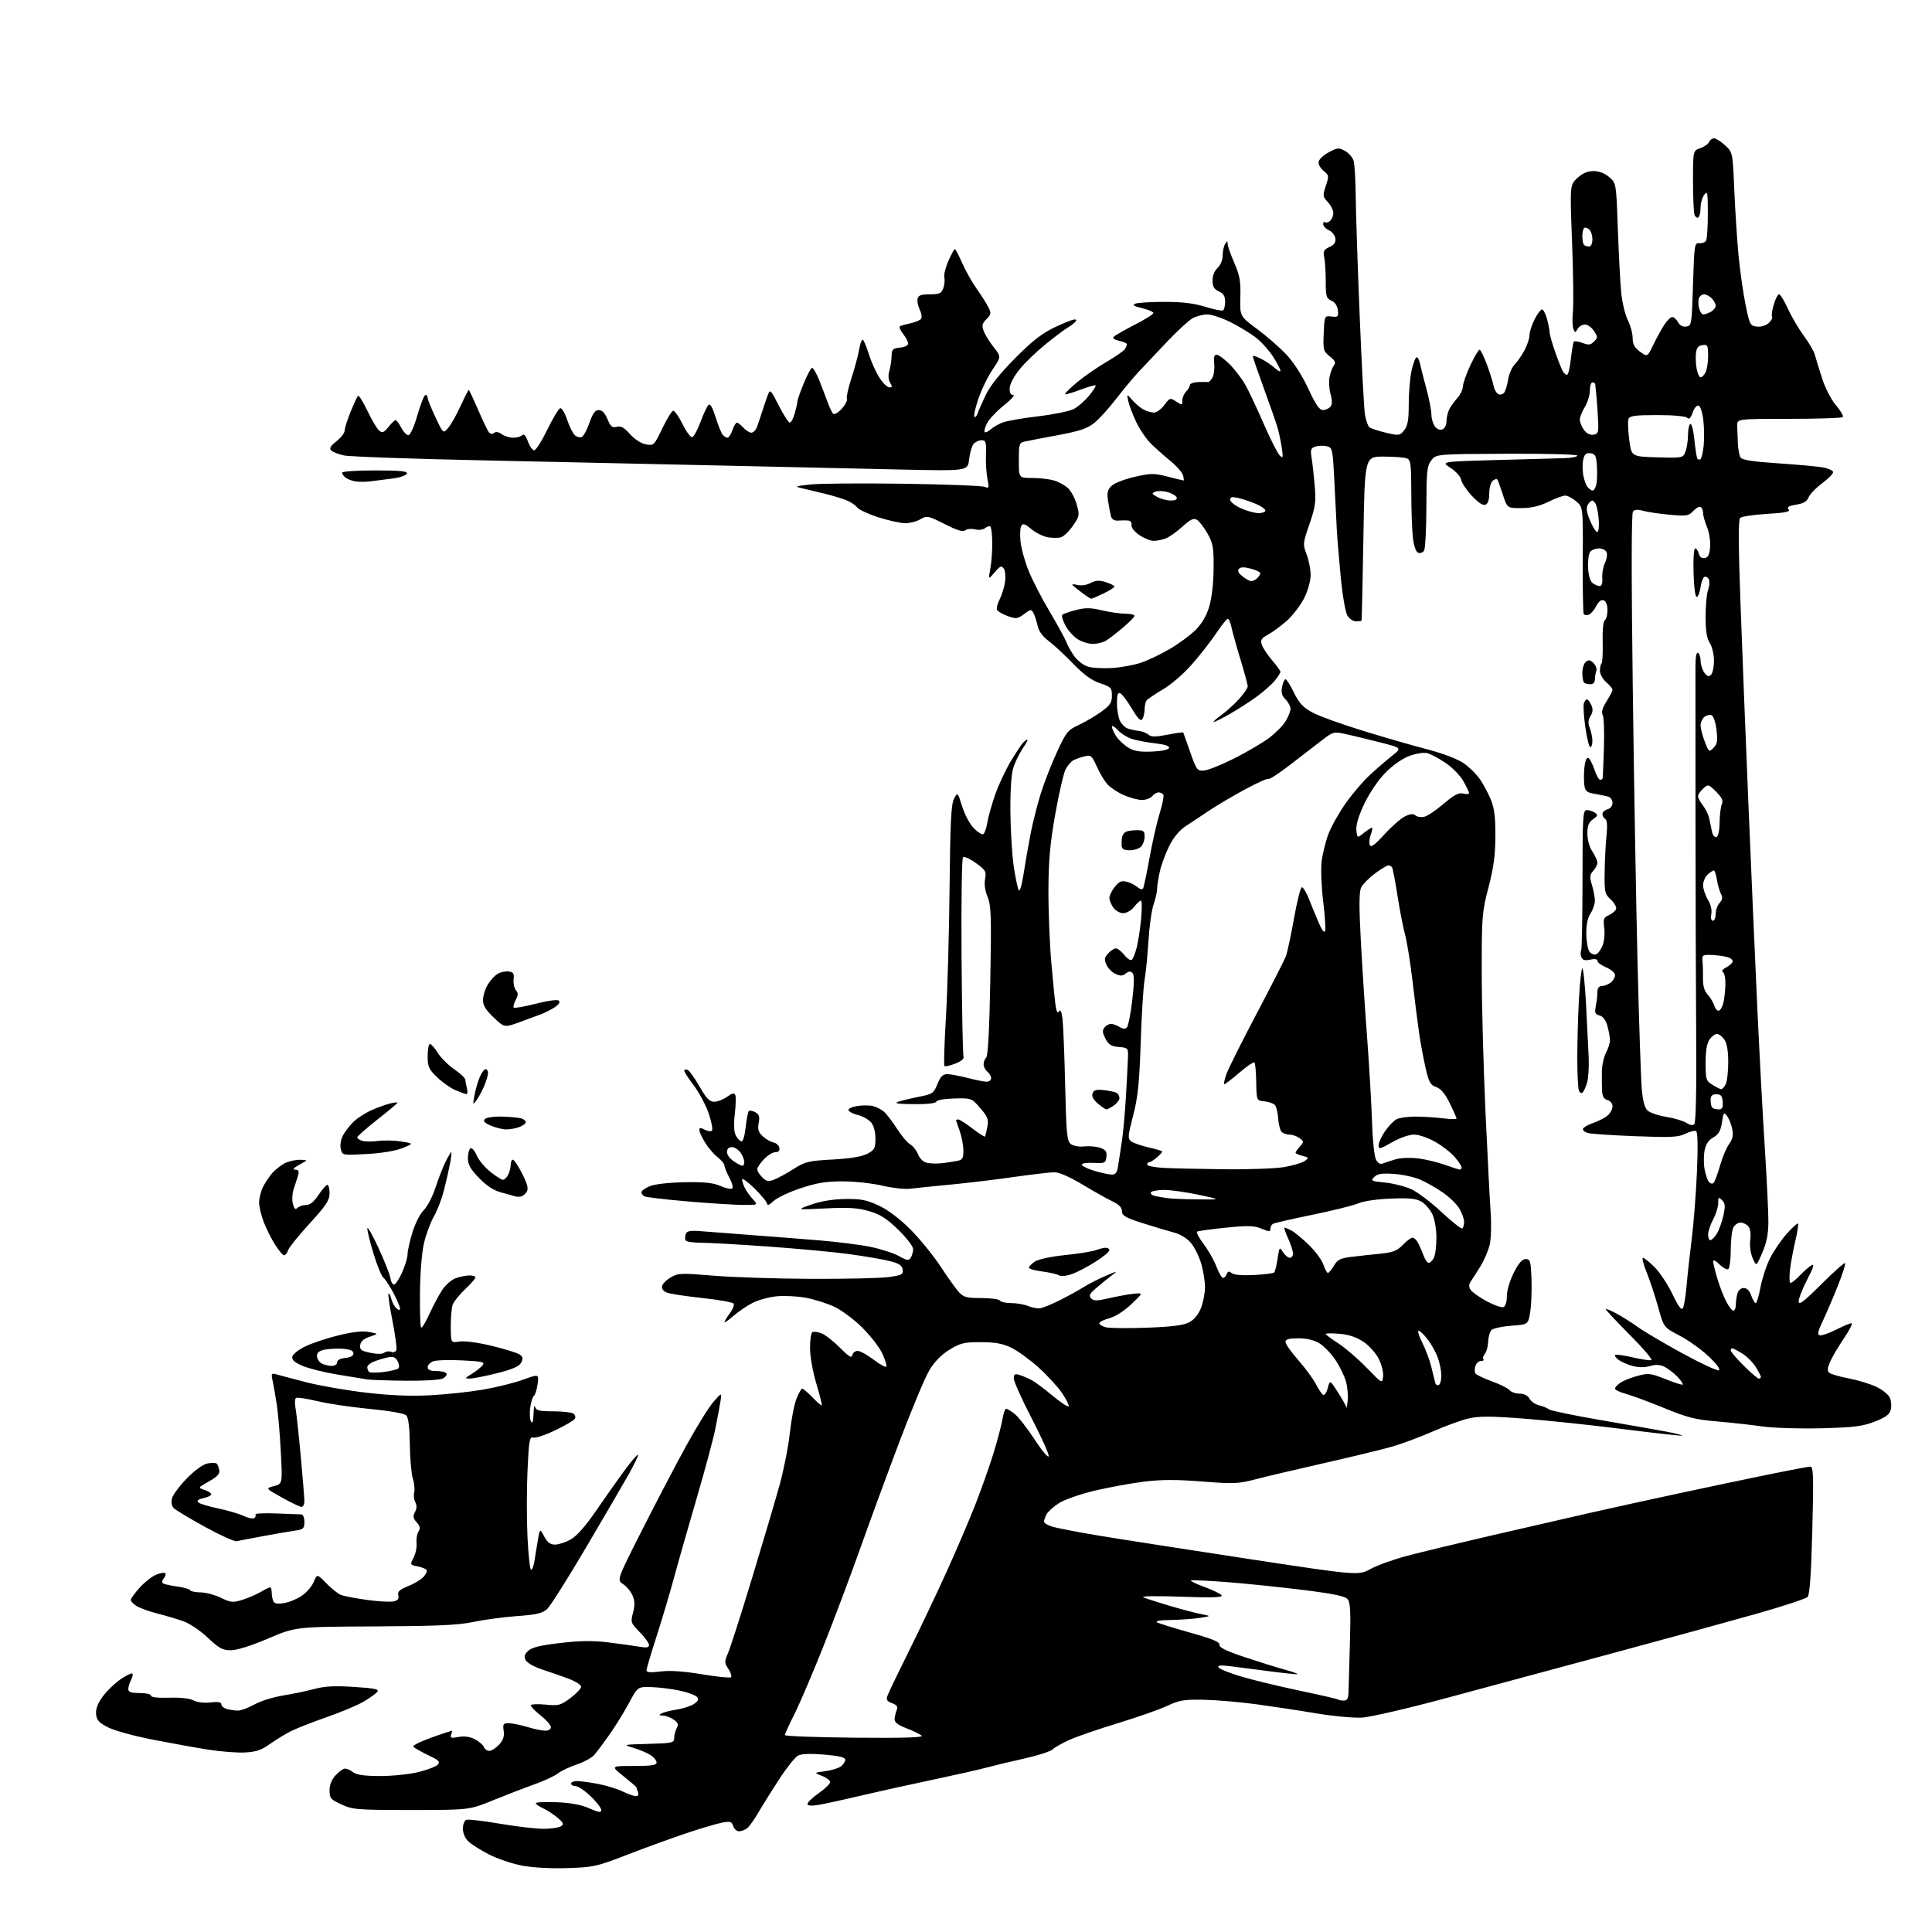 <?xml version="1.0" encoding="UTF-8" standalone="no"?>
<svg 
  version="1.1" 
  xmlns="http://www.w3.org/2000/svg" 
  xmlns:xlink="http://www.w3.org/1999/xlink" 
  xmlns:svg="http://www.w3.org/2000/svg"
  xmlns:rdf="http://www.w3.org/1999/02/22-rdf-syntax-ns#"
  xmlns:cc="http://creativecommons.org/ns#"
  xmlns:dc="http://purl.org/dc/elements/1.1/"
  viewBox="0 0 768 768"
  width="768"
  height="768"
>
<style>svg {background-color: white; }</style>"
<path stroke="none" fill="black" fill-rule="evenodd" d="M225.50,742.60C218.95,742.81 211.66,742.41 207.49,741.61C203.64,740.87 197.79,738.90 194.49,737.23C191.20,735.55 187.49,733.22 186.25,732.05C184.89,730.77 184.00,728.74 184.00,726.93C184.00,725.28 184.61,723.70 185.35,723.42C186.09,723.13 192.10,723.82 198.71,724.95C205.32,726.08 213.15,726.99 216.11,726.98C219.07,726.98 222.18,726.52 223.00,725.96C224.26,725.11 224.02,724.56 221.50,722.47C219.85,721.10 217.26,719.42 215.75,718.75C214.24,718.07 213.00,717.19 213.00,716.80C213.00,716.41 216.71,716.23 221.25,716.41C226.85,716.64 231.02,717.41 234.25,718.83C238.05,720.51 239.00,720.64 239.00,719.50C239.00,718.72 237.11,716.26 234.80,714.04C232.49,711.82 229.79,710.00 228.80,710.00C227.81,710.00 227.00,709.55 227.00,709.00C227.00,708.45 228.04,708.00 229.32,708.00C230.59,708.00 234.30,708.49 237.56,709.10C240.83,709.70 245.27,711.05 247.44,712.10C249.60,713.14 252.01,714.00 252.79,714.00C253.68,714.00 253.98,713.40 253.61,712.42C253.27,711.55 253.00,710.69 253.00,710.50C253.00,710.32 250.69,708.33 247.87,706.09C242.74,702.00 242.74,702.00 251.87,702.00C258.98,702.00 261.00,701.69 261.00,700.62C261.00,699.85 259.95,698.54 258.66,697.70C257.37,696.85 254.33,695.56 251.91,694.83C247.50,693.50 247.50,693.50 257.75,693.22C267.29,692.95 268.00,692.79 268.00,690.90C268.00,689.78 268.45,688.02 269.00,686.99C269.80,685.51 269.54,684.79 267.78,683.56C266.56,682.70 264.64,681.99 263.53,681.97C261.91,681.95 261.80,681.77 263.00,681.10C263.82,680.64 266.52,679.96 269.00,679.58C271.48,679.21 274.54,678.22 275.82,677.38C277.56,676.24 277.87,675.54 277.06,674.57C276.46,673.85 273.36,672.71 270.17,672.04C266.97,671.36 261.91,670.73 258.93,670.65C253.50,670.50 253.50,670.50 250.00,677.03C248.07,680.62 244.60,686.24 242.28,689.53C239.96,692.81 237.24,696.44 236.24,697.60C235.24,698.75 232.10,700.47 229.27,701.41C226.43,702.35 223.06,703.95 221.77,704.97C220.48,705.98 216.29,707.93 212.46,709.29C208.63,710.66 201.22,713.52 196.00,715.64C186.50,719.50 186.50,719.50 163.50,719.50C141.93,719.50 140.20,719.36 135.75,717.31C131.44,715.32 131.00,714.80 131.00,711.70C131.00,709.47 131.85,707.38 133.45,705.65C134.80,704.19 136.49,703.01 137.20,703.03C137.92,703.05 139.37,703.72 140.44,704.53C141.81,705.57 145.00,706.00 151.24,706.00C156.10,706.00 162.98,705.27 166.52,704.39C170.05,703.50 173.44,702.17 174.06,701.43C174.92,700.39 174.44,699.75 171.83,698.52C170.00,697.66 167.43,696.33 166.13,695.57C163.76,694.20 163.76,694.20 165.98,693.01C167.20,692.36 170.70,690.96 173.75,689.91C176.81,688.86 179.45,688.00 179.63,688.00C179.80,688.00 179.67,688.71 179.33,689.57C178.83,690.88 179.31,691.03 182.24,690.48C184.59,690.04 186.75,690.34 188.76,691.37C190.41,692.23 192.02,693.62 192.35,694.46C192.67,695.31 193.65,696.00 194.52,696.00C195.38,696.00 197.12,694.89 198.38,693.54C200.03,691.75 200.54,690.23 200.22,688.04C199.83,685.36 200.06,685.00 202.23,685.00C203.58,685.00 206.89,685.67 209.59,686.49C212.29,687.31 215.51,687.98 216.75,687.99C218.03,688.00 219.00,687.39 219.00,686.58C219.00,685.81 217.20,683.74 215.00,682.00C212.80,680.26 211.00,678.43 211.00,677.93C211.00,677.44 213.58,677.29 216.75,677.60C222.08,678.13 222.81,677.94 226.75,675.00C229.09,673.25 231.00,671.22 231.00,670.49C231.00,669.75 228.64,668.27 225.75,667.21C222.86,666.14 218.13,664.50 215.24,663.55C212.35,662.61 209.53,660.99 208.98,659.96C208.21,658.52 208.44,657.67 209.99,656.22C211.46,654.85 214.88,654.02 222.75,653.11C230.70,652.18 235.72,652.13 242.00,652.90C246.68,653.48 252.19,654.24 254.25,654.61C257.04,655.09 258.00,654.92 258.00,653.92C258.00,653.19 256.33,650.88 254.29,648.79C250.74,645.15 250.63,644.84 251.64,641.07C252.40,638.19 252.36,636.39 251.47,634.28C250.81,632.70 249.12,630.66 247.73,629.74C245.19,628.08 245.19,628.08 255.20,608.29C260.71,597.41 268.62,582.30 272.78,574.72C276.94,567.14 281.83,559.27 283.64,557.22C286.95,553.50 286.95,553.50 286.41,557.00C286.11,558.92 285.19,563.88 284.35,568.00C283.51,572.12 280.19,584.50 276.96,595.50C273.74,606.50 269.69,620.67 267.98,627.00C266.27,633.33 263.10,643.98 260.93,650.67C258.77,657.36 257.00,663.35 257.00,663.99C257.00,664.81 258.63,664.94 262.60,664.44C266.38,663.97 271.75,664.34 279.08,665.56C285.07,666.56 290.26,667.08 290.62,666.72C290.98,666.36 290.49,664.87 289.54,663.41C287.93,660.96 287.92,660.50 289.40,657.13C290.28,655.14 294.55,641.80 298.90,627.50C303.24,613.20 308.17,596.55 309.85,590.50C311.53,584.45 313.38,575.12 313.95,569.76C314.53,564.41 315.73,558.22 316.61,556.01C317.49,553.81 318.53,552.00 318.91,552.00C319.29,552.00 321.13,553.57 322.99,555.49C324.84,557.40 326.51,558.83 326.68,558.65C326.85,558.48 325.87,554.58 324.50,549.99C323.09,545.28 322.00,539.14 322.00,535.88C322.00,532.71 322.41,529.86 322.92,529.55C323.42,529.24 325.06,529.45 326.55,530.02C328.05,530.59 331.35,533.16 333.88,535.73C337.44,539.33 338.57,540.01 338.82,538.70C339.00,537.77 339.95,537.00 340.93,537.00C341.91,537.00 344.78,538.58 347.30,540.50C349.82,542.43 352.09,543.66 352.34,543.25C352.59,542.84 351.85,540.48 350.70,538.00C349.55,535.52 345.92,530.86 342.65,527.62C339.37,524.39 334.35,520.68 331.49,519.37C328.63,518.06 323.64,516.49 320.39,515.89C317.15,515.28 311.99,515.01 308.93,515.28C305.86,515.56 301.49,516.73 299.21,517.90C296.92,519.06 293.47,521.41 291.53,523.11C289.59,524.81 288.00,525.92 288.00,525.56C288.00,525.21 288.95,523.63 290.12,522.05C291.28,520.48 291.96,518.75 291.63,518.22C291.30,517.68 285.74,516.68 279.27,515.99C272.79,515.30 266.45,514.34 265.18,513.86C263.75,513.33 262.98,512.34 263.18,511.30C263.36,510.37 264.92,508.78 266.65,507.77C269.56,506.07 270.79,506.02 283.64,507.10C291.26,507.74 308.75,508.31 322.50,508.36C336.25,508.42 350.11,508.10 353.31,507.65C358.50,506.93 359.09,506.61 358.81,504.67C358.57,502.98 357.39,502.22 353.50,501.26C350.75,500.57 343.55,499.34 337.50,498.52C331.45,497.70 316.95,496.34 305.27,495.51C293.59,494.68 281.58,494.00 278.58,494.00C275.58,494.00 272.87,493.59 272.56,493.09C272.25,492.59 272.27,491.46 272.61,490.57C273.11,489.26 274.34,489.06 279.36,489.47C282.74,489.75 291.57,490.43 299.00,490.98C306.43,491.53 318.35,492.46 325.50,493.05C332.65,493.63 341.88,494.80 346.00,495.64C350.12,496.48 355.21,498.13 357.31,499.30C360.57,501.13 361.25,501.22 362.04,499.97C362.55,499.16 362.98,497.62 362.98,496.55C362.99,495.47 360.36,492.03 357.09,488.85C352.47,484.36 349.94,482.75 345.45,481.44C340.92,480.13 337.30,479.90 328.11,480.36C316.50,480.94 316.50,480.94 322.50,478.83C326.35,477.48 331.18,476.69 336.00,476.62C342.22,476.53 344.50,476.98 349.34,479.24C353.05,480.98 357.64,484.44 361.92,488.74C365.63,492.46 371.03,499.10 373.93,503.50C376.82,507.90 380.12,512.51 381.27,513.75C383.03,515.66 384.38,516.00 390.12,516.00C393.84,516.00 397.16,516.45 397.50,517.00C397.84,517.55 399.86,518.00 401.99,518.00C404.13,518.00 407.14,518.52 408.68,519.16C410.23,519.79 412.39,520.20 413.48,520.05C414.57,519.91 418.15,518.44 421.44,516.78C424.73,515.12 429.02,512.75 430.96,511.53C432.91,510.31 436.75,508.35 439.50,507.18C444.50,505.06 444.50,505.06 441.57,507.28C439.96,508.50 437.26,510.71 435.57,512.18C433.10,514.34 432.75,515.11 433.76,516.14C434.77,517.17 436.11,517.16 440.76,516.08C443.91,515.35 448.30,514.55 450.50,514.31C454.50,513.87 454.50,513.87 449.77,518.39C446.93,521.10 443.43,523.35 441.02,524.00C438.81,524.59 437.00,525.50 437.00,526.02C437.00,526.54 438.17,527.26 439.61,527.62C441.04,527.98 448.37,528.05 455.88,527.78C465.68,527.43 470.42,526.84 472.65,525.68C474.63,524.65 476.34,522.62 477.38,520.02C478.27,517.79 479.00,514.03 479.00,511.66C479.00,509.30 478.31,505.05 477.48,502.23C476.64,499.41 474.80,495.73 473.40,494.07C471.87,492.24 469.20,490.61 466.68,489.96C464.38,489.36 458.79,487.68 454.25,486.23C447.36,484.02 446.00,483.24 446.00,481.48C446.00,480.03 444.84,478.82 442.25,477.59C440.19,476.61 434.84,473.60 430.36,470.91C425.34,467.88 421.05,466.00 419.17,466.00C417.49,466.00 410.12,466.86 402.80,467.90C395.49,468.95 384.10,470.32 377.50,470.93C370.90,471.55 363.81,472.28 361.75,472.54C359.69,472.81 354.74,472.26 350.75,471.32C346.76,470.38 339.68,469.61 335.00,469.61C328.37,469.60 324.66,470.21 318.12,472.39C313.51,473.92 308.67,476.24 307.37,477.54C306.07,478.84 305.00,479.35 305.00,478.67C305.00,477.98 302.75,475.21 300.00,472.50C297.25,469.79 295.00,468.15 295.00,468.85C295.00,469.56 295.51,471.11 296.12,472.32C296.74,473.52 298.17,475.51 299.30,476.75C301.35,479.00 301.35,479.00 295.42,478.98C292.17,478.97 282.22,478.34 273.32,477.58C264.42,476.82 256.65,475.90 256.07,475.54C255.48,475.18 255.00,474.44 255.00,473.89C255.00,473.34 256.47,472.28 258.27,471.53C260.18,470.73 265.89,470.08 272.02,469.96C279.92,469.81 283.43,470.17 286.29,471.41C288.38,472.32 290.51,472.80 291.02,472.49C291.55,472.16 291.09,470.29 289.98,468.22C288.89,466.19 288.00,463.99 288.00,463.34C288.00,462.68 286.76,461.18 285.25,460.00C283.74,458.82 281.49,456.19 280.26,454.17C279.02,452.15 278.01,449.92 278.01,449.21C278.00,448.24 278.48,448.19 280.02,449.01C281.13,449.61 282.45,449.84 282.95,449.53C283.45,449.22 282.93,446.23 281.78,442.80C280.63,439.41 277.96,434.35 275.85,431.57C273.74,428.78 272.01,426.12 272.00,425.67C272.00,425.21 272.56,425.01 273.25,425.24C273.94,425.46 276.07,428.41 278.00,431.79C280.71,436.56 282.03,437.95 283.85,437.97C285.14,437.99 287.45,437.10 288.99,436.01C291.17,434.45 291.90,434.31 292.30,435.35C292.59,436.09 292.49,439.48 292.09,442.89C291.63,446.78 291.76,449.88 292.43,451.21C293.02,452.38 294.00,453.51 294.62,453.71C295.31,453.94 295.99,451.83 296.40,448.17C296.77,444.92 297.34,442.00 297.67,441.67C297.99,441.34 299.15,441.54 300.23,442.12C301.79,442.96 302.07,443.84 301.58,446.40C301.11,448.96 301.45,450.07 303.24,451.72C304.48,452.86 306.39,453.96 307.49,454.16C308.58,454.36 309.63,455.31 309.81,456.26C310.03,457.42 309.51,458.00 308.26,458.00C307.22,458.00 305.16,459.26 303.69,460.80C302.21,462.35 301.00,464.15 301.00,464.80C301.00,465.46 301.89,466.89 302.98,467.98C304.63,469.63 305.43,469.79 307.73,468.92C309.25,468.34 312.74,466.44 315.47,464.69C320.02,461.77 321.34,461.45 330.97,460.93C337.99,460.54 342.58,459.79 344.75,458.65C347.66,457.13 348.00,456.49 348.00,452.59C348.00,449.88 347.33,447.44 346.25,446.16C345.29,445.03 342.96,443.72 341.07,443.25C339.18,442.79 337.48,441.93 337.28,441.34C337.08,440.75 338.63,440.00 340.71,439.66C342.80,439.33 345.62,439.33 347.00,439.67C348.38,440.01 350.34,441.01 351.37,441.89C352.40,442.78 354.74,445.83 356.57,448.69C358.40,451.54 360.76,454.33 361.81,454.90C362.86,455.46 364.27,457.25 364.94,458.86C365.73,460.77 367.08,461.97 368.79,462.30C370.24,462.58 373.02,462.59 374.96,462.34C376.91,462.08 379.51,461.67 380.75,461.42C382.61,461.04 382.99,460.32 382.96,457.23C382.93,455.18 382.26,451.70 381.47,449.50C380.68,447.30 380.02,445.39 380.02,445.25C380.01,445.11 380.42,445.00 380.92,445.00C381.43,445.00 383.95,446.61 386.52,448.57C389.09,450.53 391.34,451.99 391.51,451.82C391.68,451.64 392.12,449.92 392.48,447.99C393.04,444.95 392.67,443.96 389.67,440.49C386.23,436.52 386.18,436.50 379.39,436.66C375.51,436.76 372.40,437.30 372.20,437.91C371.97,438.59 368.58,438.97 363.17,438.92C356.99,438.86 355.22,438.60 357.00,437.98C358.38,437.51 362.11,436.61 365.29,435.98C370.72,434.91 371.18,434.60 372.65,430.92C373.85,427.92 374.77,427.00 376.56,427.00C377.85,427.00 381.49,427.68 384.66,428.50C387.83,429.33 391.23,430.00 392.21,430.00C393.19,430.00 394.00,429.38 394.00,428.62C394.00,427.86 393.32,426.68 392.50,426.00C391.68,425.32 391.00,424.00 391.00,423.08C391.00,422.15 391.48,420.92 392.06,420.34C392.74,419.66 393.32,408.61 393.66,389.84C394.13,364.21 393.99,359.91 392.58,356.54C391.58,354.14 391.20,351.45 391.58,349.42C392.14,346.44 391.82,345.88 387.92,343.06C385.57,341.35 383.26,340.34 382.80,340.80C382.33,341.27 382.08,358.94 382.23,380.07C382.38,401.21 382.73,419.14 383.00,419.91C383.33,420.84 382.20,421.83 379.73,422.81C377.65,423.62 375.72,424.05 375.43,423.76C375.13,423.47 375.40,414.74 376.02,404.36C376.64,393.99 377.29,370.82 377.47,352.88C377.73,326.99 378.09,319.70 379.23,317.53C380.66,314.80 380.66,314.80 382.50,320.65C383.51,323.86 385.61,327.76 387.16,329.31C388.71,330.86 390.39,331.87 390.90,331.56C391.41,331.25 392.14,329.08 392.53,326.74C392.92,324.41 394.37,319.35 395.74,315.50C397.11,311.65 399.87,305.80 401.87,302.50C403.86,299.20 406.03,295.94 406.68,295.25C407.33,294.56 408.10,294.00 408.40,294.00C408.70,294.00 407.83,295.64 406.47,297.64C405.11,299.64 403.44,303.13 402.76,305.39C401.99,307.92 401.56,314.69 401.65,323.00C401.72,330.43 402.33,340.10 402.99,344.50C403.66,348.90 404.53,353.11 404.95,353.85C405.38,354.64 406.20,351.92 406.90,347.35C407.56,343.03 408.80,335.90 409.66,331.50C410.51,327.10 412.34,319.90 413.71,315.50C415.08,311.10 417.99,303.64 420.17,298.92C423.83,290.99 424.48,290.18 428.82,288.18C431.39,286.99 435.41,284.64 437.75,282.94C441.29,280.38 442.00,279.31 442.00,276.53C442.00,273.44 441.65,273.07 437.25,271.58C433.87,270.43 430.77,268.17 426.50,263.73C423.20,260.31 418.85,256.27 416.83,254.78C414.46,253.01 412.92,250.90 412.47,248.78C412.08,246.97 411.35,244.71 410.84,243.75C409.98,242.11 409.75,242.13 407.08,244.10C404.46,246.03 403.91,246.10 400.49,244.86C398.43,244.12 396.55,242.98 396.30,242.34C396.06,241.70 396.55,239.84 397.40,238.20C398.25,236.55 399.20,233.48 399.51,231.35C399.82,229.23 399.59,226.82 399.01,226.00C398.11,224.73 397.56,224.96 395.40,227.50C392.85,230.50 392.85,230.50 393.68,226.00C394.13,223.53 394.47,218.92 394.44,215.77C394.40,212.62 394.08,209.74 393.71,209.38C393.35,209.01 392.41,209.25 391.62,209.90C390.80,210.58 389.09,210.81 387.58,210.43C386.15,210.07 384.41,210.24 383.73,210.81C382.84,211.55 380.51,210.85 375.53,208.33C368.87,204.98 368.45,204.90 365.88,206.41C364.40,207.29 361.69,207.99 359.85,207.99C358.01,207.98 353.23,206.93 349.23,205.65C345.24,204.38 341.41,202.61 340.73,201.71C340.05,200.82 338.15,199.54 336.50,198.87C334.85,198.20 331.02,197.04 328.00,196.29C324.98,195.54 320.93,194.57 319.00,194.13C315.70,193.38 315.86,193.30 322.00,192.60C325.57,192.19 342.23,192.05 359.00,192.29C375.77,192.53 390.36,193.09 391.41,193.53C393.17,194.27 393.25,194.03 392.53,190.42C392.09,188.26 391.82,183.91 391.93,180.75C392.09,175.67 391.89,175.00 390.18,175.00C389.12,175.00 387.68,175.68 387.00,176.50C386.31,177.33 385.52,180.08 385.23,182.62C384.71,187.23 384.71,187.23 358.61,186.66C344.25,186.35 312.70,185.65 288.50,185.10C264.30,184.55 221.13,183.61 192.57,183.01C164.01,182.42 138.87,181.53 136.70,181.04C134.53,180.56 132.26,179.66 131.64,179.04C130.82,178.22 131.38,177.26 133.76,175.39C135.54,174.00 137.00,172.10 137.00,171.18C137.01,170.25 138.07,166.90 139.36,163.73C140.65,160.55 141.98,157.68 142.32,157.35C142.65,157.02 144.34,159.71 146.07,163.34C147.81,166.97 149.90,170.50 150.73,171.19C151.98,172.23 152.61,171.98 154.41,169.72C155.60,168.22 156.88,167.00 157.26,167.00C157.64,167.00 158.65,168.35 159.50,170.00C160.35,171.65 161.63,173.00 162.34,173.00C163.09,173.00 164.59,169.66 165.94,165.00C167.21,160.60 168.64,157.00 169.13,157.00C169.61,157.00 170.00,157.52 170.00,158.15C170.00,158.79 171.40,162.26 173.11,165.88C176.21,172.46 176.21,172.46 178.26,169.98C179.38,168.61 181.59,164.69 183.16,161.25C184.73,157.81 186.16,155.00 186.33,155.00C186.50,155.00 188.15,158.49 189.99,162.75C191.83,167.01 193.77,171.07 194.30,171.76C194.91,172.57 195.67,172.69 196.39,172.10C197.10,171.50 198.21,171.68 199.44,172.58C200.51,173.36 202.56,174.00 203.99,174.00C205.43,174.00 207.05,173.55 207.60,173.00C208.27,172.33 209.02,173.17 209.86,175.50C210.56,177.43 211.68,179.00 212.36,179.00C213.03,179.00 215.37,175.32 217.55,170.83C219.73,166.34 222.03,162.49 222.66,162.28C223.30,162.07 224.54,164.11 225.46,166.87C226.37,169.61 227.75,172.38 228.54,173.03C229.33,173.69 230.54,174.00 231.24,173.73C231.93,173.46 233.31,170.93 234.29,168.12C235.62,164.33 236.59,163.00 238.03,163.00C239.32,163.00 240.48,164.22 241.48,166.62C242.72,169.59 243.39,170.13 245.18,169.66C246.82,169.23 248.13,169.95 250.43,172.56C252.24,174.60 254.82,176.27 256.72,176.63C259.87,177.22 260.01,177.10 263.22,170.42C265.02,166.68 266.97,163.47 267.54,163.29C268.11,163.12 269.80,165.49 271.31,168.56C272.82,171.64 274.57,173.98 275.20,173.77C275.83,173.56 277.30,170.83 278.47,167.70C279.63,164.57 281.05,161.55 281.61,160.99C282.30,160.30 283.20,161.82 284.43,165.74C285.41,168.91 286.68,172.06 287.23,172.75C287.79,173.44 288.66,174.00 289.17,174.00C289.69,174.00 290.57,172.65 291.15,171.00C291.73,169.35 292.53,168.00 292.94,168.00C293.35,168.00 294.50,168.90 295.50,170.00C296.50,171.10 297.92,172.00 298.68,172.00C299.43,172.00 300.43,170.99 300.89,169.75C301.36,168.51 302.31,165.70 303.01,163.50C303.71,161.30 304.70,158.38 305.23,157.00C306.13,154.63 306.35,154.84 309.60,161.25C311.49,164.96 313.45,168.00 313.97,168.00C314.48,168.00 315.37,166.31 315.95,164.25C316.52,162.19 316.99,160.05 317.00,159.50C317.00,158.95 318.11,155.81 319.45,152.52C320.78,149.23 322.27,146.41 322.75,146.25C323.23,146.09 324.55,148.33 325.69,151.23C326.83,154.13 328.34,158.07 329.04,160.00C329.75,161.93 330.69,163.92 331.13,164.42C331.61,164.96 333.03,164.18 334.54,162.56C335.96,161.02 336.91,159.21 336.65,158.53C336.39,157.85 337.21,154.13 338.48,150.26C339.75,146.39 341.10,141.37 341.48,139.11C341.86,136.85 342.49,135.00 342.88,135.00C343.27,135.00 344.35,137.48 345.28,140.50C346.21,143.53 348.11,147.80 349.50,150.00C350.89,152.20 352.70,154.00 353.52,154.00C354.73,154.00 354.79,153.64 353.86,152.15C353.12,150.97 353.01,149.25 353.53,147.40C353.99,145.81 354.39,143.15 354.43,141.50C354.49,138.86 354.89,138.46 357.75,138.19C359.59,138.01 361.00,137.31 361.00,136.57C361.00,135.86 360.09,134.12 358.98,132.70C357.87,131.29 357.31,129.94 357.73,129.69C358.15,129.44 360.07,128.90 362.00,128.49C363.93,128.08 365.80,127.27 366.18,126.68C366.55,126.10 366.29,124.47 365.60,123.06C364.92,121.65 364.53,119.71 364.75,118.75C365.05,117.40 366.18,117.00 369.60,117.00C373.37,117.00 374.19,116.64 374.96,114.61C375.46,113.29 375.65,111.38 375.38,110.35C375.11,109.33 375.84,106.36 376.99,103.75C378.15,101.14 379.30,99.00 379.56,99.00C379.82,99.00 381.14,101.52 382.50,104.60C383.87,107.69 386.47,112.30 388.28,114.85C390.10,117.41 392.17,120.69 392.90,122.14C394.08,124.49 393.99,125.01 392.13,126.87C390.40,128.60 390.21,129.42 391.05,131.63C391.60,133.09 393.40,135.98 395.03,138.04C398.00,141.79 398.00,141.79 394.56,146.92C392.66,149.74 390.12,154.97 388.91,158.54C387.70,162.12 386.99,165.33 387.33,165.67C387.67,166.01 388.24,165.43 388.59,164.39C388.93,163.35 390.40,160.03 391.85,157.00C393.56,153.41 397.61,148.34 403.49,142.42C410.23,135.62 414.17,132.54 419.14,130.17C422.80,128.42 426.37,127.00 427.09,127.00C428.05,127.00 428.11,127.29 427.28,128.12C426.67,128.73 425.29,129.74 424.21,130.37C423.14,130.99 419.33,133.86 415.76,136.74C412.18,139.62 407.51,144.11 405.39,146.71C403.16,149.42 401.45,152.61 401.37,154.21C401.28,156.10 401.72,157.00 402.75,157.00C403.58,157.00 401.94,158.85 399.10,161.11C396.26,163.37 393.24,166.56 392.40,168.20C391.55,169.84 391.11,171.44 391.42,171.75C391.73,172.07 392.78,171.61 393.75,170.73C394.71,169.86 396.85,168.61 398.50,167.97C400.15,167.33 406.51,166.21 412.64,165.49C418.76,164.76 425.13,163.47 426.80,162.61C428.46,161.75 431.20,159.37 432.88,157.33C434.57,155.28 435.76,153.43 435.54,153.21C435.32,152.99 432.57,153.76 429.44,154.94C426.30,156.11 423.57,156.90 423.36,156.70C423.16,156.49 425.25,154.42 428.01,152.08C430.78,149.75 436.03,146.10 439.69,143.96C443.34,141.83 446.70,139.50 447.15,138.79C447.60,138.08 447.98,137.20 447.98,136.83C447.99,136.46 446.61,135.85 444.90,135.48C442.91,135.04 442.15,134.45 442.77,133.83C443.30,133.30 447.05,131.16 451.11,129.07C455.18,126.98 458.50,124.90 458.50,124.43C458.50,123.97 456.48,123.10 454.00,122.50C450.60,121.67 449.95,121.23 451.33,120.70C452.34,120.32 457.59,120.00 462.99,120.00C469.93,120.00 474.67,120.57 479.09,121.95C482.53,123.02 485.72,123.67 486.18,123.39C486.63,123.11 487.00,121.55 487.00,119.92C487.00,117.73 486.35,116.66 484.50,115.82C482.60,114.95 482.00,113.92 482.00,111.49C482.00,109.58 482.80,107.59 484.00,106.50C485.17,105.44 486.01,103.40 486.02,101.60C486.02,99.89 486.47,97.83 487.00,97.00C487.86,95.67 487.97,95.67 488.01,97.00C488.03,97.83 489.22,101.20 490.65,104.50C492.81,109.45 493.23,111.82 493.06,118.10C492.86,125.71 492.86,125.71 499.77,130.83C503.57,133.65 508.82,138.24 511.43,141.03C514.30,144.10 517.72,149.44 520.08,154.55C522.96,160.78 524.48,163.00 525.87,163.00C526.91,163.00 528.25,162.41 528.85,161.68C529.62,160.75 529.64,159.27 528.91,156.62C528.34,154.56 528.18,151.44 528.55,149.68C528.92,147.93 529.71,145.91 530.30,145.18C531.10,144.19 530.68,143.32 528.63,141.68C526.05,139.63 525.91,139.09 526.20,132.50C526.50,125.50 526.50,125.50 529.32,125.83C531.90,126.13 532.12,125.91 531.82,123.33C531.62,121.55 530.67,120.13 529.25,119.51C527.24,118.63 527.00,117.81 527.00,111.89C527.00,108.24 526.74,103.93 526.41,102.32C525.92,99.85 526.24,99.21 528.48,98.19C530.40,97.31 531.05,96.36 530.82,94.74C530.64,93.51 529.49,92.06 528.25,91.51C527.01,90.97 526.00,89.88 526.00,89.10C526.00,88.31 526.30,87.96 526.66,88.32C527.02,88.69 527.92,88.48 528.66,87.87C529.40,87.26 530.00,85.83 530.00,84.69C530.00,83.56 529.03,81.59 527.84,80.33C525.81,78.17 525.76,77.75 527.04,73.88C528.33,69.96 528.29,69.65 526.12,67.90C524.87,66.88 524.00,65.25 524.18,64.28C524.37,63.30 526.20,61.60 528.26,60.50C531.68,58.67 532.22,58.63 534.71,60.02C536.20,60.85 537.73,62.65 538.11,64.02C538.49,65.38 538.85,71.67 538.92,78.00C538.98,84.33 539.68,105.48 540.47,125.02C541.26,144.55 542.21,162.43 542.58,164.75C542.95,167.07 543.76,169.36 544.37,169.85C544.99,170.34 547.94,171.31 550.93,172.01C556.11,173.23 556.43,173.19 558.18,171.03C559.61,169.25 560.00,167.02 560.00,160.47C560.00,155.89 560.53,149.87 561.17,147.08C561.82,144.28 562.71,142.00 563.15,142.00C563.60,142.00 564.22,143.24 564.53,144.75C564.84,146.26 565.97,150.72 567.05,154.66C568.12,158.60 569.00,163.13 569.00,164.72C569.00,166.31 569.61,168.45 570.36,169.47C571.19,170.61 572.35,171.08 573.36,170.69C574.30,170.33 575.00,168.95 575.00,167.47C575.00,166.04 575.51,163.89 576.12,162.68C576.74,161.48 578.19,159.47 579.34,158.20C580.50,156.94 581.48,154.84 581.54,153.54C581.60,152.25 582.95,148.44 584.54,145.09C586.13,141.74 587.75,139.00 588.14,139.00C588.54,139.00 589.82,141.58 591.00,144.72C592.18,147.87 593.40,151.74 593.71,153.31C594.03,154.88 594.94,156.42 595.74,156.73C596.55,157.04 597.58,156.67 598.05,155.92C598.52,155.16 599.20,152.80 599.56,150.66C599.92,148.53 601.06,145.94 602.10,144.90C603.14,143.86 604.89,141.33 606.00,139.27C607.10,137.21 608.00,134.49 608.00,133.22C608.00,131.96 608.91,129.14 610.02,126.96C611.13,124.78 612.46,123.00 612.97,123.00C613.49,123.00 614.37,124.69 614.95,126.75C615.52,128.81 615.99,131.21 615.99,132.08C616.00,132.95 617.02,136.55 618.26,140.08C619.51,143.61 620.89,147.06 621.32,147.75C621.76,148.44 622.48,149.00 622.93,149.00C623.38,149.00 624.06,146.20 624.44,142.78C624.83,139.37 625.34,136.26 625.58,135.87C625.82,135.49 627.36,135.69 629.00,136.31C631.48,137.24 632.28,137.15 633.65,135.78C635.19,134.23 635.19,133.94 633.63,131.56C632.71,130.15 631.09,129.00 630.03,129.00C628.97,129.00 627.66,129.79 627.12,130.75C626.19,132.41 626.10,132.41 625.44,130.71C625.06,129.72 624.98,126.57 625.26,123.71C625.55,120.84 625.39,108.38 624.91,96.00C624.05,73.50 624.05,73.50 627.04,70.75C629.09,68.87 631.11,68.00 633.46,68.00C635.64,68.00 637.91,68.88 639.68,70.40C642.48,72.81 642.48,72.81 643.12,91.15C643.48,101.24 644.09,112.65 644.48,116.50C644.87,120.35 646.04,125.20 647.09,127.28C648.14,129.36 649.00,132.54 649.00,134.34C649.00,136.81 649.73,138.16 651.92,139.79C654.85,141.95 654.85,141.95 657.13,137.23C658.38,134.64 660.33,131.07 661.46,129.30C662.58,127.53 664.05,126.07 664.71,126.04C665.38,126.02 666.43,126.93 667.03,128.06C667.74,129.38 668.92,130.01 670.32,129.81C672.44,129.51 672.51,129.02 673.00,113.00C673.48,97.30 673.60,96.51 675.49,96.68C676.58,96.78 677.79,96.34 678.18,95.71C678.57,95.08 678.89,90.28 678.89,85.03C678.90,76.48 678.75,75.70 677.45,77.44C676.65,78.51 676.00,80.84 676.00,82.63C676.00,84.42 675.60,86.13 675.10,86.44C674.61,86.74 673.94,86.28 673.60,85.41C673.27,84.55 673.00,78.45 673.00,71.87C673.00,59.90 673.00,59.90 675.92,58.88C677.53,58.32 679.09,57.22 679.39,56.43C679.69,55.64 680.58,55.00 681.36,55.00C682.15,55.00 684.13,56.26 685.78,57.79C688.77,60.59 688.77,60.59 689.41,75.54C689.76,83.77 690.52,95.45 691.09,101.50C691.67,107.55 692.91,116.33 693.86,121.00C695.49,129.08 695.71,129.52 698.38,129.82C700.01,130.01 701.96,129.44 703.06,128.44C704.10,127.50 704.72,126.35 704.43,125.89C704.14,125.42 704.45,123.23 705.11,121.02C705.77,118.81 706.72,117.00 707.21,117.00C707.71,117.00 709.29,119.59 710.73,122.75C712.17,125.91 715.02,130.75 717.06,133.50C719.10,136.25 721.06,139.62 721.42,141.00C721.78,142.38 723.07,146.58 724.29,150.35C725.56,154.28 727.94,158.89 729.87,161.15C731.72,163.32 732.92,165.41 732.53,165.80C732.14,166.18 722.52,166.50 711.16,166.50C690.50,166.50 690.50,166.50 690.56,169.25C690.60,170.76 690.72,173.91 690.83,176.25C690.94,178.59 691.42,181.12 691.90,181.87C692.52,182.86 696.88,183.52 707.14,184.20C715.04,184.73 723.04,185.47 724.93,185.86C726.81,186.24 728.51,187.02 728.69,187.58C728.88,188.14 726.95,190.15 724.41,192.05C721.86,193.95 719.39,196.50 718.92,197.73C718.30,199.34 716.93,200.15 714.02,200.61C710.98,201.10 710.22,201.57 710.99,202.48C711.77,203.43 709.80,203.84 702.37,204.28C697.08,204.60 692.28,205.32 691.71,205.89C690.99,206.61 691.04,217.04 691.87,239.72C692.52,257.75 693.94,293.65 695.02,319.50C696.10,345.35 697.67,381.57 698.53,400.00C699.38,418.43 700.73,443.76 701.54,456.29C702.34,468.82 702.98,482.10 702.96,485.79C702.93,490.59 702.24,494.06 700.53,498.00C698.14,503.50 698.14,503.50 696.69,500.08C695.84,498.07 695.45,495.08 695.75,492.84C696.06,490.53 695.77,488.42 695.01,487.51C694.32,486.68 692.93,486.00 691.91,486.00C690.90,486.00 689.60,486.87 689.04,487.93C688.47,489.00 688.00,493.02 688.00,496.88C688.00,500.73 687.55,504.16 687.01,504.49C686.46,504.83 684.89,503.98 683.51,502.60C682.12,501.22 681.00,500.66 681.00,501.36C681.00,502.06 681.72,505.08 682.61,508.07C683.50,511.06 685.08,515.19 686.13,517.25C687.18,519.31 688.48,521.00 689.02,521.00C689.56,521.00 690.01,519.99 690.01,518.75C690.02,517.51 690.30,515.49 690.63,514.25C690.99,512.90 692.01,512.00 693.17,512.00C694.42,512.00 695.47,513.06 696.15,515.00C696.73,516.65 697.52,518.00 697.92,518.00C698.32,518.00 699.16,515.22 699.80,511.81C700.43,508.41 702.09,503.29 703.48,500.44C704.88,497.59 707.87,493.16 710.13,490.59C712.40,488.02 714.46,486.13 714.72,486.39C714.99,486.65 714.52,489.71 713.69,493.18C712.86,496.66 711.90,501.86 711.56,504.75C711.21,507.64 711.31,510.00 711.78,510.00C712.24,510.00 713.95,508.61 715.56,506.91C717.18,505.22 719.25,503.42 720.17,502.92C721.35,502.28 720.84,503.94 718.42,508.58C716.54,512.19 715.00,516.12 715.00,517.30C715.00,519.01 716.88,517.59 723.97,510.53C728.90,505.62 733.17,501.83 733.45,502.11C733.73,502.39 732.45,506.42 730.60,511.06C728.75,515.70 726.07,521.98 724.63,525.00C722.58,529.32 722.33,530.57 723.43,530.81C724.21,530.98 727.11,529.96 729.89,528.56C732.66,527.15 735.42,526.00 736.00,526.00C736.59,526.00 735.22,528.72 732.96,532.05C730.70,535.38 728.22,539.61 727.45,541.45C726.36,544.08 726.32,545.01 727.28,545.76C727.95,546.28 731.40,547.27 734.95,547.95C738.50,548.63 743.38,550.11 745.79,551.24C748.21,552.38 750.65,554.33 751.22,555.58C751.79,556.83 751.97,558.98 751.63,560.35C751.15,562.26 749.63,563.39 745.25,565.10C740.40,567.00 737.07,567.42 724.00,567.76C715.31,567.98 704.98,567.66 700.50,567.02C696.10,566.39 687.97,565.50 682.44,565.03C673.93,564.32 670.69,563.49 661.44,559.69C655.42,557.22 648.59,554.68 646.25,554.06C643.91,553.43 642.00,552.50 642.00,551.98C642.00,551.47 643.01,550.39 644.25,549.58C645.49,548.77 648.57,547.56 651.10,546.89C655.30,545.77 656.24,545.89 662.10,548.24C665.62,549.65 668.69,550.62 668.92,550.40C669.15,550.18 668.25,548.83 666.92,547.40C665.59,545.98 663.32,544.19 661.87,543.44C659.95,542.44 658.34,542.33 655.92,543.02C653.82,543.63 651.30,543.62 649.02,543.01C647.05,542.48 644.55,541.39 643.47,540.60C642.39,539.81 641.75,538.92 642.04,538.62C642.34,538.32 645.45,538.75 648.96,539.57C652.47,540.39 655.82,540.88 656.42,540.67C657.01,540.46 653.11,535.88 647.74,530.49C642.37,525.10 638.12,520.54 638.31,520.36C638.49,520.18 640.50,521.04 642.77,522.26C645.04,523.49 648.84,525.90 651.20,527.61C653.57,529.32 661.46,533.97 668.74,537.95C676.02,541.92 682.55,544.96 683.24,544.70C684.01,544.42 682.48,542.30 679.26,539.23C676.37,536.48 671.17,532.75 667.69,530.95C661.37,527.67 661.37,527.67 659.14,519.59C657.91,515.14 655.85,508.91 654.56,505.75C653.28,502.59 652.62,500.00 653.11,500.00C653.60,500.00 655.69,501.69 657.76,503.76C659.83,505.83 663.01,510.64 664.83,514.45C667.12,519.26 668.40,520.98 668.97,520.05C669.42,519.32 670.08,515.30 670.44,511.11C670.80,506.92 671.72,498.55 672.49,492.50C673.25,486.45 674.19,474.47 674.56,465.88C674.99,455.87 674.87,450.04 674.24,449.65C673.69,449.31 671.77,449.77 669.97,450.67C667.16,452.07 664.32,452.21 650.10,451.66C640.97,451.32 632.47,450.74 631.21,450.39C629.95,450.03 629.07,449.28 629.27,448.70C629.46,448.13 631.36,447.06 633.49,446.32C635.62,445.58 638.18,444.24 639.18,443.33C640.18,442.43 641.00,440.82 641.00,439.75C641.00,438.65 640.13,437.59 639.00,437.29C637.58,436.92 636.96,435.85 636.85,433.63C636.77,431.91 636.73,428.48 636.76,426.00C636.80,423.52 637.54,420.15 638.41,418.50C639.28,416.85 639.99,414.60 639.99,413.50C639.99,412.40 639.53,409.86 638.98,407.86C638.32,405.49 637.23,404.03 635.85,403.67C634.06,403.20 633.83,402.62 634.36,399.93C634.71,398.18 635.00,395.68 635.00,394.37C635.00,392.79 635.58,391.99 636.75,391.97C637.71,391.95 639.29,391.34 640.25,390.61C641.21,389.88 642.00,388.55 642.00,387.65C642.00,386.74 640.47,385.39 638.50,384.56C636.58,383.76 635.00,382.59 635.00,381.97C635.00,381.25 633.97,381.07 632.13,381.47C629.99,381.94 629.09,381.68 628.62,380.46C628.28,379.56 628.23,378.43 628.52,377.96C628.82,377.49 629.06,364.70 629.07,349.55C629.08,324.23 629.22,322.00 630.79,322.02C631.73,322.02 633.17,322.49 634.00,323.06C635.28,323.94 635.17,324.32 633.25,325.67C631.53,326.87 631.00,328.22 631.01,331.37C631.01,333.81 631.83,336.73 633.00,338.50C634.09,340.15 634.99,342.14 634.99,342.92C635.00,343.70 634.25,345.17 633.34,346.17C631.94,347.73 631.86,348.59 632.84,351.87C633.48,353.99 634.00,356.80 633.99,358.12C633.99,359.43 633.20,361.69 632.24,363.14C631.08,364.91 630.53,367.63 630.58,371.33C630.62,374.38 631.22,377.56 631.90,378.38C632.59,379.21 633.75,379.65 634.48,379.37C635.22,379.09 636.37,377.53 637.04,375.91C637.71,374.29 638.01,371.15 637.72,368.92C637.24,365.38 637.47,364.75 639.53,363.80C640.83,363.21 642.12,362.12 642.41,361.37C642.70,360.63 641.76,358.93 640.34,357.61C637.89,355.35 637.75,354.68 637.88,346.35C637.96,341.48 638.29,334.97 638.63,331.88C639.02,328.21 638.84,326.02 638.11,325.57C637.50,325.19 637.00,324.29 637.00,323.56C637.00,322.83 637.90,322.00 639.00,321.71C640.17,321.40 641.00,320.35 641.00,319.16C641.00,318.05 640.21,316.92 639.25,316.65C638.29,316.39 635.86,315.90 633.86,315.56C630.84,315.05 630.15,314.48 629.81,312.18C629.59,310.66 629.59,307.50 629.81,305.16C630.05,302.71 630.68,301.06 631.30,301.27C631.89,301.46 633.00,303.51 633.77,305.81C634.54,308.12 635.58,310.00 636.08,310.00C636.59,310.00 637.05,309.66 637.10,309.25C637.16,308.84 637.38,303.38 637.59,297.13C637.80,290.88 637.57,285.06 637.09,284.19C636.49,283.12 636.96,281.44 638.61,278.83C639.92,276.75 641.00,274.66 641.00,274.20C641.00,273.74 639.88,272.38 638.50,271.19C637.12,269.99 636.00,267.96 636.00,266.67C636.00,265.39 636.29,264.04 636.65,263.68C637.01,263.33 637.20,259.47 637.09,255.11C636.96,250.38 637.31,246.93 637.94,246.54C638.52,246.18 639.00,244.38 639.00,242.55C639.00,240.51 638.42,238.99 637.51,238.64C636.54,238.27 635.50,239.07 634.54,240.91C633.74,242.48 632.40,244.02 631.57,244.34C630.74,244.65 629.84,244.54 629.56,244.09C629.28,243.64 629.10,233.91 629.17,222.46C629.29,201.65 629.29,201.65 626.59,199.32C625.10,198.05 623.13,197.00 622.19,197.01C621.26,197.01 618.25,198.13 615.50,199.48C612.01,201.19 608.78,201.95 604.83,201.97C599.16,202.00 599.16,202.00 597.45,196.75C596.50,193.86 595.53,191.14 595.28,190.70C595.03,190.26 594.19,190.43 593.41,191.07C592.63,191.72 592.00,194.00 592.00,196.15C592.00,198.75 591.48,200.26 590.46,200.65C589.46,201.04 587.54,199.75 585.02,197.02C582.87,194.69 580.97,191.83 580.81,190.65C580.64,189.47 578.76,187.39 576.62,186.00C572.73,183.50 572.73,183.50 594.62,182.88C606.65,182.53 618.86,182.20 621.75,182.13C624.64,182.06 627.00,181.60 627.00,181.12C627.00,180.62 614.63,180.29 598.94,180.37C570.89,180.50 570.89,180.50 568.97,183.00C567.26,185.22 567.04,187.29 567.01,201.50C566.99,210.30 566.57,218.13 566.09,218.90C565.60,219.66 564.55,220.04 563.75,219.73C562.86,219.39 562.05,217.11 561.66,213.84C561.31,210.90 561.01,202.75 561.01,195.72C561.00,184.49 560.79,182.85 559.25,182.22C558.29,181.83 554.12,181.51 550.00,181.50C542.50,181.50 542.50,181.50 541.97,214.00C541.67,231.88 541.33,246.61 541.22,246.75C541.10,246.89 540.11,247.00 539.02,247.00C537.94,247.00 536.41,245.99 535.64,244.75C534.84,243.48 533.68,236.81 532.97,229.50C532.27,222.35 531.57,213.80 531.40,210.50C531.23,207.20 530.79,198.53 530.43,191.24C529.79,178.47 529.68,177.96 527.45,177.40C526.18,177.08 524.16,177.13 522.96,177.51C521.05,178.12 520.86,178.69 521.40,182.12C521.75,184.27 522.30,189.28 522.63,193.26C523.16,199.51 522.87,201.57 520.52,208.35C517.90,215.94 517.86,216.35 519.40,220.39C520.28,222.69 521.00,226.38 521.00,228.59C521.00,230.89 519.91,234.79 518.45,237.72C517.05,240.53 513.98,244.56 511.63,246.67C509.28,248.78 505.90,251.28 504.11,252.24C501.43,253.68 500.99,254.38 501.57,256.24C501.96,257.48 503.80,260.27 505.64,262.43C507.49,264.59 509.00,266.67 509.00,267.05C509.00,267.42 508.05,268.94 506.89,270.42C505.72,271.90 502.46,274.80 499.64,276.87C496.81,278.93 491.97,282.06 488.88,283.81C485.79,285.57 482.91,287.00 482.48,287.00C482.05,287.00 483.45,285.73 485.60,284.17C487.74,282.62 490.96,279.68 492.75,277.64C494.54,275.60 496.00,273.43 496.00,272.83C496.00,272.22 494.69,267.40 493.09,262.11C491.48,256.82 489.87,251.04 489.51,249.25C489.14,247.46 488.49,246.00 488.06,246.00C487.63,246.00 485.66,248.45 483.67,251.44C481.69,254.43 477.41,259.94 474.16,263.69C470.73,267.66 465.81,271.95 462.39,273.97C459.15,275.89 456.17,277.91 455.77,278.47C455.36,279.04 455.02,280.62 455.00,282.00C454.98,283.38 454.58,285.11 454.11,285.86C453.47,286.86 452.35,285.73 449.90,281.63C448.06,278.56 445.98,275.82 445.28,275.55C444.36,275.20 444.00,276.30 444.00,279.48C444.00,281.92 444.52,285.04 445.15,286.43C445.79,287.82 447.25,289.27 448.40,289.64C449.56,290.01 451.53,290.43 452.80,290.57C454.06,290.72 455.75,291.38 456.56,292.05C457.70,292.99 459.35,292.99 464.10,292.06C467.45,291.40 470.27,291.00 470.36,291.18C470.45,291.36 471.70,294.88 473.14,299.00C475.62,306.11 475.91,306.49 478.63,306.29C480.21,306.17 485.55,304.04 490.50,301.55C495.45,299.07 501.65,295.43 504.29,293.48C506.92,291.53 509.96,288.48 511.03,286.71C512.11,284.95 512.99,282.71 513.00,281.75C513.00,280.79 512.11,279.11 511.02,278.02C509.55,276.55 509.20,275.26 509.65,273.02C509.98,271.36 510.59,270.00 511.01,270.00C511.42,270.00 512.94,272.40 514.38,275.34C516.44,279.55 518.00,281.22 521.74,283.24C524.36,284.66 533.48,287.95 542.00,290.56C550.52,293.18 562.07,296.51 567.67,297.96C573.68,299.53 579.47,301.75 581.84,303.39C584.04,304.91 586.97,307.81 588.35,309.83C589.73,311.85 591.68,315.52 592.68,318.00C594.04,321.35 594.49,325.05 594.44,332.50C594.40,340.00 593.71,345.07 591.69,352.79C589.14,362.55 589.00,364.28 589.01,386.29C589.02,399.06 589.68,423.90 590.48,441.50C591.29,459.10 592.22,477.32 592.56,482.00C592.89,486.68 592.73,492.40 592.20,494.72C591.66,497.04 590.04,500.86 588.60,503.22C587.15,505.57 585.42,508.29 584.74,509.25C583.85,510.52 583.80,511.47 584.58,512.69C585.16,513.62 588.03,515.67 590.95,517.25C593.87,518.82 596.88,519.88 597.63,519.59C598.46,519.27 599.00,517.55 599.00,515.21C599.00,512.99 600.17,509.06 601.75,505.93C603.70,502.08 605.08,500.50 606.50,500.50C608.31,500.50 608.53,501.26 608.79,508.66C608.95,513.14 608.71,518.99 608.27,521.66C607.46,526.50 607.46,526.50 600.78,527.00C597.10,527.27 593.55,528.04 592.89,528.71C592.22,529.37 591.63,531.46 591.56,533.34C591.50,535.22 590.90,537.42 590.23,538.22C589.56,539.03 589.31,539.98 589.68,540.34C590.04,540.70 589.61,541.00 588.73,541.00C587.85,541.00 586.85,541.90 586.50,542.99C586.16,544.09 586.14,545.42 586.47,545.95C586.80,546.48 589.74,547.89 593.02,549.09C596.29,550.28 599.48,551.87 600.11,552.63C600.73,553.38 602.52,554.00 604.09,554.00C605.90,554.00 607.31,554.72 607.99,555.99C608.58,557.08 610.28,558.27 611.78,558.63C613.28,558.98 615.05,559.71 615.72,560.23C616.38,560.76 625.61,562.67 636.22,564.49C646.82,566.31 658.54,568.37 662.24,569.07C665.95,569.77 668.84,570.50 668.65,570.68C668.46,570.87 658.00,569.71 645.40,568.11C632.81,566.51 614.98,564.63 605.78,563.92C592.63,562.92 587.95,562.90 583.84,563.85C580.97,564.51 574.54,566.84 569.56,569.03C564.58,571.21 557.35,573.91 553.50,575.02C549.65,576.13 537.51,579.08 526.52,581.57C515.53,584.06 503.18,586.97 499.08,588.05C492.27,589.83 490.41,589.91 477.81,588.92C467.61,588.11 461.58,588.13 454.75,588.98C449.66,589.61 440.90,591.22 435.27,592.54C429.64,593.87 423.25,596.08 421.06,597.46C418.87,598.84 416.62,600.85 416.04,601.92C415.47,602.99 415.00,604.31 415.00,604.86C415.00,605.40 416.46,606.30 418.25,606.86C420.04,607.42 428.25,609.00 436.50,610.38C444.75,611.75 471.41,615.90 495.73,619.61C539.97,626.34 539.97,626.34 544.84,623.68C547.53,622.22 553.95,619.90 559.11,618.53C564.27,617.16 579.30,613.53 592.50,610.47C605.70,607.41 623.48,603.33 632.00,601.40C640.52,599.47 656.95,595.87 668.50,593.39C680.05,590.92 695.98,587.57 703.91,585.95C711.83,584.33 718.93,583.00 719.69,583.00C720.85,583.00 720.97,587.11 720.42,608.25C719.96,625.84 719.39,633.89 718.55,634.80C717.88,635.51 708.60,638.57 697.92,641.59C687.24,644.61 661.17,651.75 640.00,657.46C618.83,663.17 589.35,671.11 574.50,675.12C559.65,679.12 544.80,682.56 541.50,682.77C538.20,682.97 530.10,682.23 523.50,681.13C516.90,680.02 506.10,678.38 499.50,677.48C492.90,676.59 483.45,675.78 478.50,675.68C470.68,675.53 468.78,675.85 464.00,678.10C460.98,679.52 452.24,682.59 444.60,684.92C436.95,687.25 428.28,690.23 425.32,691.54C422.36,692.85 419.28,694.58 418.47,695.39C417.66,696.19 412.61,697.83 407.25,699.02C401.89,700.21 395.12,701.84 392.20,702.63C389.29,703.43 379.61,705.61 370.70,707.49C361.79,709.36 348.88,712.22 342.00,713.84C335.12,715.47 327.59,717.11 325.25,717.49C322.39,717.95 321.00,717.81 321.00,717.07C321.00,716.46 323.02,714.53 325.50,712.79C327.98,711.04 330.00,709.07 330.00,708.41C330.00,707.74 328.54,706.63 326.75,705.94C323.50,704.68 323.50,704.68 328.14,704.06C330.69,703.71 333.50,702.83 334.39,702.09C335.27,701.36 336.00,700.18 336.00,699.47C336.00,698.58 333.43,697.97 327.63,697.48C322.12,697.02 318.56,697.16 317.20,697.90C316.06,698.51 312.70,702.72 309.75,707.25C306.79,711.79 303.07,717.75 301.47,720.50C299.88,723.25 297.88,726.05 297.04,726.72C296.19,727.39 294.74,727.95 293.82,727.97C292.89,727.99 291.84,727.06 291.47,725.91C290.90,724.10 290.30,723.91 287.15,724.50C285.14,724.87 278.77,726.76 273.00,728.68C267.23,730.61 256.65,734.45 249.50,737.22C237.17,741.99 235.93,742.27 225.50,742.60zM97.22,696.64C94.08,696.79 87.45,696.26 82.50,695.47C77.55,694.68 67.65,692.89 60.50,691.49C53.35,690.10 45.48,687.93 43.00,686.67C39.37,684.83 38.44,683.82 38.20,681.41C38.00,679.38 38.82,677.17 40.78,674.47C42.36,672.28 45.54,669.20 47.85,667.60C50.15,666.01 52.29,664.96 52.60,665.27C52.91,665.58 52.68,666.74 52.08,667.85C51.49,668.96 51.00,670.57 51.00,671.43C51.00,672.62 52.08,673.00 55.50,673.00C57.98,673.00 60.00,673.47 60.00,674.04C60.00,674.69 62.74,675.00 67.25,674.87C71.69,674.73 75.43,675.14 76.90,675.93C78.32,676.70 81.06,677.03 83.65,676.74C86.74,676.39 88.00,676.61 88.00,677.51C88.00,678.20 89.01,679.04 90.25,679.37C91.49,679.70 93.46,679.98 94.62,679.99C95.79,679.99 98.72,678.90 101.12,677.56C103.53,676.21 108.57,674.63 112.31,674.03C116.06,673.43 121.69,672.26 124.81,671.42C129.11,670.28 133.02,670.07 140.77,670.58C149.17,671.12 150.84,671.48 149.94,672.58C149.33,673.31 146.86,675.06 144.45,676.48C142.04,677.89 135.46,680.65 129.82,682.61C124.18,684.57 117.75,687.10 115.54,688.22C113.32,689.35 109.58,691.64 107.22,693.32C103.85,695.73 101.75,696.43 97.22,696.64zM339.71,690.76C358.95,690.94 367.10,690.70 366.38,689.98C365.80,689.40 363.12,688.09 360.42,687.05C356.89,685.70 355.53,684.65 355.61,683.33C355.68,682.32 356.06,680.72 356.47,679.76C357.02,678.46 356.55,677.78 354.62,677.04C352.44,676.21 352.16,675.70 352.90,673.78C353.38,672.53 357.24,664.52 361.47,656.00C365.70,647.48 372.33,633.52 376.20,625.00C380.07,616.48 385.24,604.39 387.69,598.15C390.13,591.91 393.40,582.69 394.94,577.65C396.49,572.62 398.07,566.59 398.47,564.25C398.86,561.91 399.53,560.00 399.95,560.00C400.38,560.00 401.92,560.93 403.37,562.08C404.82,563.22 408.36,567.76 411.23,572.16C414.10,576.57 416.63,579.60 416.86,578.91C417.10,578.21 414.07,571.44 410.14,563.87C406.21,556.29 403.00,549.14 403.00,547.98C403.00,546.25 403.41,545.99 405.25,546.56C406.49,546.94 408.62,547.84 410.00,548.56C411.38,549.28 415.20,552.12 418.50,554.88C421.80,557.63 424.64,559.48 424.82,558.98C425.00,558.48 423.77,556.08 422.10,553.64C420.42,551.21 416.27,546.70 412.87,543.62C409.47,540.55 404.62,537.02 402.10,535.79C398.58,534.08 395.72,533.55 389.90,533.54C383.18,533.53 381.73,533.88 377.40,536.55C374.20,538.52 371.44,541.34 369.44,544.68C367.75,547.49 362.48,560.07 357.72,572.64C352.95,585.21 345.86,604.50 341.96,615.50C338.05,626.50 331.45,644.05 327.29,654.50C323.14,664.95 317.99,676.98 315.87,681.23C313.74,685.48 312.00,689.30 312.00,689.73C312.00,690.15 324.47,690.62 339.71,690.76zM534.17,676.00C535.61,676.00 536.01,675.19 536.07,672.25C536.11,670.19 536.35,661.52 536.61,653.00C536.97,641.25 536.78,637.09 535.79,635.81C534.81,634.52 530.66,633.63 518.40,632.08C509.54,630.97 495.90,629.55 488.07,628.94C480.25,628.32 473.65,628.02 473.40,628.27C473.15,628.51 475.65,629.70 478.94,630.90C482.24,632.10 485.24,633.59 485.63,634.20C486.13,635.02 481.77,635.16 469.41,634.71C459.59,634.36 453.34,634.46 454.50,634.97C455.60,635.44 460.32,636.97 465.00,638.35C469.68,639.73 475.30,641.21 477.50,641.64C481.50,642.41 481.50,642.41 477.00,643.13C474.52,643.53 469.35,643.90 465.50,643.96C461.11,644.02 459.06,644.38 460.00,644.91C460.82,645.38 466.79,647.24 473.26,649.04C481.97,651.48 484.95,652.71 484.76,653.81C484.57,654.88 487.35,656.25 494.50,658.64C500.00,660.48 507.12,662.71 510.32,663.59C513.53,664.47 516.00,665.32 515.82,665.49C515.65,665.65 510.77,665.16 505.00,664.40C499.23,663.63 492.07,662.71 489.09,662.35C485.17,661.87 483.88,662.00 484.39,662.83C484.78,663.45 488.79,665.07 493.30,666.42C497.81,667.78 508.25,670.30 516.50,672.04C524.75,673.77 531.69,675.37 531.92,675.59C532.15,675.82 533.16,676.00 534.17,676.00zM91.77,656.00C88.47,656.00 87.08,655.24 82.61,651.02C79.71,648.27 75.38,645.34 72.99,644.50C70.60,643.65 65.91,642.26 62.57,641.41C59.23,640.55 55.49,639.20 54.25,638.40C53.01,637.61 52.00,636.52 52.00,635.98C52.00,635.44 53.58,633.26 55.51,631.12C57.44,628.98 60.38,626.67 62.04,625.98C63.70,625.29 65.34,625.01 65.67,625.34C66.01,625.68 65.77,626.57 65.15,627.32C64.53,628.07 64.31,628.97 64.66,629.33C65.02,629.68 67.50,630.26 70.17,630.62C72.85,630.97 75.29,631.65 75.58,632.13C75.88,632.61 77.75,633.00 79.74,633.00C81.74,633.00 85.35,633.96 87.77,635.13C91.75,637.06 92.57,637.14 96.34,635.96C98.63,635.25 101.90,633.84 103.62,632.83C105.33,631.82 107.02,631.00 107.37,631.00C107.72,631.00 108.00,631.86 108.00,632.92C108.00,633.97 108.26,635.51 108.58,636.34C109.01,637.47 110.09,637.70 112.83,637.27C114.85,636.95 118.04,635.65 119.92,634.38C121.81,633.12 123.96,630.63 124.70,628.85C126.06,625.62 126.06,625.62 129.75,629.42C131.78,631.51 134.42,633.59 135.62,634.05C136.83,634.50 141.52,635.39 146.06,636.01C150.60,636.63 155.33,636.88 156.56,636.57C158.16,636.17 158.67,635.46 158.33,634.14C157.95,632.70 158.81,631.90 162.17,630.55C164.55,629.60 167.31,627.96 168.30,626.90C169.29,625.84 169.86,624.59 169.57,624.12C169.28,623.64 167.67,622.98 165.99,622.65C162.98,622.05 162.95,621.99 164.41,619.17C165.23,617.59 165.76,615.00 165.59,613.41C165.42,611.82 165.76,609.76 166.35,608.82C167.16,607.51 166.99,606.65 165.63,605.14C164.20,603.56 164.06,602.75 164.96,601.08C165.71,599.68 165.75,598.40 165.09,597.16C164.55,596.15 164.35,594.38 164.65,593.23C164.95,592.08 164.71,589.64 164.12,587.82C163.53,585.99 162.98,579.87 162.91,574.21C162.82,567.28 162.36,563.50 161.49,562.63C160.71,561.86 154.89,560.83 147.04,560.08C139.81,559.39 130.44,558.00 126.22,556.99C122.00,555.99 118.15,555.40 117.68,555.70C117.21,555.99 117.11,557.76 117.46,559.63C117.81,561.50 118.75,570.11 119.54,578.76C120.34,587.42 120.99,595.51 121.00,596.75C121.00,597.99 120.48,599.00 119.85,599.00C119.21,599.00 115.73,597.34 112.10,595.31C105.51,591.63 105.51,591.63 108.90,590.75C112.30,589.86 112.30,589.86 111.63,577.18C111.27,570.21 110.56,561.80 110.05,558.50C109.55,555.20 108.81,550.97 108.41,549.09C107.72,545.84 107.80,545.72 110.09,546.39C111.42,546.78 116.78,548.19 122.00,549.53C127.22,550.87 137.80,552.70 145.50,553.60C155.08,554.72 163.13,555.05 171.00,554.64C177.32,554.31 186.78,553.30 192.00,552.40C197.22,551.51 204.37,549.74 207.87,548.47C214.24,546.16 214.24,546.16 213.70,550.22C213.40,552.46 212.73,554.56 212.23,554.89C211.72,555.23 211.06,557.36 210.76,559.62C210.47,561.89 210.62,564.37 211.10,565.12C211.68,566.04 212.01,564.99 212.10,562.00C212.17,559.52 212.44,558.29 212.69,559.25C213.07,560.69 214.31,561.00 219.82,561.02C223.50,561.02 227.12,561.42 227.88,561.90C228.64,562.39 228.92,563.32 228.51,563.98C228.10,564.65 224.57,566.72 220.66,568.59C216.76,570.47 212.83,571.76 211.94,571.48C210.51,571.03 210.23,572.62 209.69,584.60C209.35,592.11 209.35,604.04 209.69,611.12C210.03,618.20 210.67,624.00 211.11,624.00C211.55,624.00 212.13,622.54 212.41,620.75C212.69,618.96 213.29,615.25 213.75,612.50C214.60,607.50 214.60,607.50 216.32,610.75C217.59,613.13 218.74,614.00 220.64,614.00C222.06,614.00 224.87,613.08 226.88,611.95C229.27,610.61 232.78,606.62 237.02,600.44C240.58,595.24 245.68,588.03 248.34,584.42C251.00,580.80 253.38,578.05 253.62,578.29C253.86,578.53 252.18,582.05 249.89,586.11C247.60,590.18 239.89,603.40 232.75,615.50C225.62,627.60 218.76,638.45 217.51,639.60C215.66,641.31 213.37,641.85 205.51,642.42C200.17,642.81 192.35,643.86 188.15,644.75C182.14,646.03 173.75,646.40 149.00,646.52C117.50,646.68 117.50,646.68 106.58,651.34C99.84,654.22 94.18,656.00 91.77,656.00zM94.06,612.65C93.20,612.85 87.55,610.29 81.50,606.97C75.45,603.64 69.88,600.30 69.12,599.54C68.26,598.68 67.98,597.22 68.38,595.62C68.73,594.22 71.38,590.65 74.26,587.70C77.44,584.44 80.69,582.10 82.50,581.74C84.15,581.42 85.80,581.46 86.17,581.83C86.53,582.20 86.98,583.38 87.17,584.45C87.41,585.89 86.32,587.06 83.05,588.89C78.60,591.37 78.60,591.37 81.30,592.27C82.79,592.76 84.00,593.54 84.00,594.00C84.00,594.46 82.61,595.15 80.90,595.52C78.83,595.98 78.14,596.54 78.80,597.20C79.35,597.75 82.88,598.84 86.65,599.62C90.42,600.40 94.97,601.73 96.76,602.57C98.55,603.42 100.47,603.82 101.03,603.48C101.58,603.14 101.81,602.50 101.54,602.06C101.26,601.62 104.97,601.42 109.77,601.62C114.57,601.82 119.06,601.98 119.75,601.99C120.47,602.00 121.00,603.26 121.00,604.95C121.00,607.61 120.61,607.97 117.25,608.45C115.19,608.75 109.48,609.74 104.56,610.64C99.64,611.55 94.92,612.45 94.06,612.65zM535.72,556.82C535.94,554.79 535.64,551.39 535.07,549.26C534.50,547.13 532.64,543.29 530.94,540.73C529.25,538.17 526.38,535.16 524.56,534.04C522.36,532.68 519.55,532.00 516.13,532.00C512.33,532.00 511.00,532.37 511.00,533.44C511.00,534.23 513.29,537.50 516.10,540.69C518.90,543.89 522.04,548.16 523.08,550.18C524.12,552.21 525.41,554.14 525.95,554.47C526.48,554.80 527.32,553.59 527.80,551.79C528.67,548.50 528.67,548.50 531.84,553.45C533.58,556.17 535.08,558.87 535.17,559.45C535.26,560.03 535.51,558.84 535.72,556.82zM571.99,550.50C572.55,550.16 572.98,548.45 572.96,546.69C572.93,544.94 572.31,541.81 571.57,539.75C570.84,537.68 569.03,534.42 567.57,532.50C566.10,530.57 564.46,529.00 563.93,529.00C563.40,529.00 564.08,531.19 565.44,533.88C566.80,536.56 568.42,540.95 569.04,543.63C569.67,546.31 570.36,549.09 570.58,549.81C570.80,550.54 571.44,550.85 571.99,550.50zM549.81,547.13C549.98,545.49 549.18,542.31 548.04,540.07C546.90,537.83 544.14,534.80 541.92,533.33C539.20,531.53 536.10,530.51 532.44,530.20C529.45,529.96 527.00,529.99 527.00,530.27C527.00,530.56 529.21,532.21 531.91,533.94C534.61,535.68 539.68,540.02 543.16,543.60C549.50,550.11 549.50,550.11 549.81,547.13zM161.32,548.86C154.27,548.79 147.38,548.56 146.00,548.35C144.62,548.14 139.22,547.25 134.00,546.38C128.78,545.51 122.55,543.95 120.17,542.92C117.06,541.57 115.94,540.55 116.18,539.28C116.37,538.31 118.77,536.45 121.50,535.15C124.24,533.85 130.19,531.88 134.72,530.78C140.30,529.41 144.16,529.00 146.72,529.49C150.50,530.21 150.50,530.21 147.00,531.36C144.62,532.13 143.40,533.20 143.19,534.68C142.93,536.52 143.55,537.00 147.19,537.76C149.84,538.32 151.98,538.30 152.74,537.72C153.42,537.20 154.67,537.04 155.53,537.37C156.38,537.70 157.30,537.39 157.56,536.69C157.83,535.99 157.13,530.76 156.01,525.06C154.89,519.36 154.18,514.49 154.44,514.23C154.69,513.97 155.19,514.92 155.55,516.34C155.91,517.76 156.83,519.44 157.60,520.08C158.63,520.94 159.00,520.95 159.00,520.10C159.00,519.48 157.84,516.75 156.43,514.04C155.01,511.34 153.23,508.60 152.46,507.97C151.69,507.33 149.92,503.07 148.53,498.51C147.14,493.94 146.01,489.38 146.02,488.36C146.03,487.33 148.01,490.77 150.42,496.00C152.83,501.23 154.96,506.59 155.15,507.92C155.34,509.25 155.95,510.48 156.50,510.65C157.05,510.82 158.51,508.73 159.75,506.02C160.99,503.30 162.00,499.99 162.00,498.65C162.00,497.31 162.89,493.32 163.98,489.80C165.08,486.24 167.07,482.35 168.45,481.05C169.81,479.77 171.91,475.74 173.10,472.11C174.30,468.47 176.12,463.81 177.16,461.75C178.19,459.69 179.20,458.00 179.39,458.00C179.58,458.00 179.37,460.01 178.91,462.46C178.45,464.91 177.35,469.75 176.46,473.21C175.58,476.67 173.76,481.38 172.43,483.67C171.10,485.97 169.34,490.71 168.53,494.21C167.67,497.91 167.01,506.12 166.94,513.86C166.87,521.17 167.08,527.41 167.39,527.73C167.71,528.05 169.18,525.65 170.66,522.40C172.13,519.16 174.43,514.84 175.76,512.82C177.09,510.79 179.55,508.65 181.24,508.07C182.92,507.48 185.36,507.00 186.65,507.00C187.94,507.00 189.00,507.36 189.00,507.79C189.00,508.23 187.16,510.33 184.91,512.46C182.66,514.59 180.45,517.33 179.99,518.54C179.52,519.75 179.17,523.69 179.19,527.29C179.22,533.84 179.22,533.84 182.64,533.28C184.65,532.96 189.98,533.67 195.54,535.01C200.75,536.27 205.75,537.82 206.64,538.48C207.91,539.41 208.02,540.09 207.16,541.70C206.37,543.17 203.71,544.33 197.57,545.87C192.90,547.04 188.04,548.00 186.79,548.00C184.66,547.99 184.71,547.86 187.50,546.16C189.15,545.15 191.07,543.63 191.77,542.79C192.89,541.42 191.97,541.19 183.77,540.78C178.67,540.52 173.49,540.67 172.25,541.13C171.01,541.58 170.00,542.64 170.00,543.48C170.00,544.55 171.02,545.00 173.44,545.00C175.33,545.00 177.15,545.43 177.47,545.95C177.79,546.47 177.17,547.37 176.09,547.95C174.97,548.55 168.64,548.94 161.32,548.86zM699.14,548.00C699.61,548.00 700.00,547.72 700.00,547.37C700.00,547.02 699.08,545.24 697.95,543.42C696.82,541.59 694.41,539.18 692.58,538.05C690.76,536.92 688.98,536.00 688.63,536.00C688.28,536.00 688.00,536.39 688.00,536.86C688.00,537.33 690.31,540.03 693.14,542.86C695.97,545.69 698.67,548.00 699.14,548.00zM152.43,545.39C155.22,545.04 157.88,544.41 158.34,543.98C158.81,543.56 158.68,542.26 158.05,541.10C157.18,539.46 156.31,539.12 154.21,539.57C152.72,539.90 150.26,540.63 148.75,541.20C147.24,541.77 146.00,542.79 146.00,543.45C146.00,544.12 146.30,544.97 146.68,545.34C147.05,545.72 149.64,545.74 152.43,545.39zM131.75,542.97C133.05,542.99 134.00,542.40 134.00,541.56C134.00,540.67 135.24,540.01 137.25,539.81C139.33,539.61 140.50,538.96 140.50,538.00C140.50,536.97 139.25,536.40 136.54,536.18C134.37,536.00 131.11,536.13 129.29,536.47C126.94,536.91 126.00,537.63 126.00,539.00C126.00,540.04 126.79,541.36 127.75,541.92C128.71,542.48 130.51,542.95 131.75,542.97zM426.10,506.46C423.83,507.26 421.74,507.46 420.91,506.94C420.14,506.47 417.15,505.79 414.26,505.43C411.37,505.07 409.00,504.38 409.00,503.91C409.00,503.43 410.08,502.34 411.41,501.47C412.79,500.56 417.92,499.47 423.45,498.91C428.75,498.36 434.22,497.49 435.61,496.96C436.99,496.43 438.78,496.00 439.57,496.00C440.35,496.00 441.00,496.46 441.00,497.01C441.00,497.57 438.50,499.62 435.45,501.57C432.40,503.53 428.19,505.73 426.10,506.46zM486.17,508.00C486.66,508.00 487.33,507.31 487.65,506.47C488.10,505.31 488.55,505.22 489.60,506.08C490.45,506.79 493.79,507.08 498.42,506.84C502.51,506.64 506.15,506.18 506.50,505.83C506.85,505.48 507.46,503.01 507.86,500.35C508.56,495.67 508.64,495.58 510.03,497.75C510.83,498.99 512.05,500.00 512.74,500.00C513.43,500.00 513.99,499.21 513.98,498.25C513.97,497.29 513.09,494.59 512.03,492.25C510.97,489.91 510.33,488.00 510.61,488.00C510.90,488.00 512.11,488.50 513.32,489.12C514.52,489.73 517.63,492.29 520.24,494.82C522.85,497.34 525.47,500.89 526.07,502.70C526.67,504.52 527.47,506.00 527.86,506.00C528.25,506.00 529.33,504.71 530.26,503.13C531.68,500.73 532.82,500.15 537.23,499.62C540.13,499.27 545.29,498.71 548.69,498.36C553.74,497.85 555.38,497.21 557.63,494.87C559.14,493.29 560.89,492.00 561.52,492.00C562.15,492.00 563.18,493.01 563.81,494.25C564.44,495.49 565.41,497.74 565.95,499.25C566.50,500.76 567.40,502.00 567.94,502.00C568.48,502.00 569.40,501.13 569.96,500.07C570.53,499.00 571.00,495.42 571.00,492.10C571.00,488.61 570.32,484.64 569.39,482.68C568.50,480.82 566.55,478.57 565.06,477.69C562.95,476.45 560.26,476.17 552.92,476.45C547.42,476.66 542.00,477.46 539.88,478.37C537.89,479.22 529.67,481.26 521.62,482.91C513.56,484.56 506.52,486.18 505.98,486.51C505.44,486.84 505.00,487.74 505.00,488.51C505.00,489.68 504.44,489.66 501.46,488.42C498.50,487.18 496.18,487.12 487.28,488.02C481.43,488.62 476.29,489.32 475.85,489.59C475.42,489.86 476.58,492.05 478.43,494.47C480.27,496.89 482.57,500.93 483.53,503.44C484.49,505.95 485.67,508.00 486.17,508.00zM112.95,499.00C112.44,499.00 110.81,497.09 109.33,494.75C107.85,492.41 105.82,488.36 104.82,485.74C103.82,483.12 103.00,479.61 103.00,477.94C103.00,476.27 103.73,473.46 104.62,471.70C105.51,469.94 107.19,467.44 108.37,466.15C109.54,464.87 111.72,463.18 113.20,462.40C114.69,461.63 117.39,461.02 119.20,461.04C122.50,461.08 122.50,461.08 119.00,463.00C116.67,464.27 116.11,464.93 117.32,464.96C118.72,464.99 118.99,465.51 118.48,467.25C118.12,468.49 117.35,470.89 116.77,472.60C116.18,474.30 116.02,476.96 116.41,478.49C116.94,480.59 117.40,481.00 118.26,480.14C118.88,479.52 120.43,479.00 121.69,479.00C123.24,479.00 124.81,477.73 126.62,475.00C128.07,472.80 129.66,471.00 130.13,471.00C130.61,471.00 131.00,472.50 131.00,474.34C131.00,477.12 129.66,479.15 123.06,486.38C118.69,491.16 114.83,495.96 114.49,497.04C114.15,498.12 113.45,499.00 112.95,499.00zM679.88,493.00C680.37,493.00 681.49,491.90 682.37,490.56C683.24,489.22 684.44,486.00 685.02,483.39C685.90,479.46 685.82,478.39 684.54,477.11C683.15,475.72 683.00,475.84 683.00,478.29C683.00,479.78 682.10,482.69 681.00,484.74C679.90,486.79 679.00,489.49 679.00,490.74C679.00,491.98 679.40,493.00 679.88,493.00zM581.25,488.33C581.66,488.08 582.00,486.90 582.00,485.69C581.99,484.49 581.13,482.08 580.07,480.35C579.02,478.62 576.08,475.77 573.54,474.03C571.01,472.28 567.01,470.01 564.67,468.97C562.32,467.93 557.59,466.89 554.16,466.65C549.30,466.32 547.56,466.59 546.28,467.86C544.75,469.38 545.07,469.54 550.57,470.08C553.83,470.40 558.52,471.60 561.00,472.73C563.48,473.87 568.88,477.94 573.00,481.79C577.12,485.63 580.84,488.57 581.25,488.33zM476.50,476.78C485.50,476.86 485.50,476.86 476.50,474.95C471.55,473.89 465.39,473.03 462.81,473.02C460.23,473.01 457.85,473.44 457.52,473.97C457.19,474.50 457.95,475.17 459.21,475.45C460.47,475.72 462.85,476.12 464.50,476.33C466.15,476.53 471.55,476.74 476.50,476.78zM206.89,475.68C206.13,475.78 205.05,475.69 204.50,475.49C203.95,475.28 201.57,474.61 199.22,474.01C196.30,473.26 193.51,471.44 190.47,468.31C187.01,464.75 186.00,462.96 186.00,460.41C186.00,458.60 186.46,456.83 187.02,456.49C187.58,456.14 188.67,457.36 189.44,459.19C190.20,461.03 192.64,463.98 194.86,465.76C197.07,467.54 199.34,469.00 199.91,469.00C200.47,469.00 201.40,468.13 201.96,467.07C202.53,466.00 203.00,464.20 203.00,463.07C203.00,461.93 203.40,461.00 203.88,461.00C204.37,461.00 206.03,463.51 207.58,466.57C209.74,470.85 210.15,472.53 209.34,473.82C208.76,474.74 207.66,475.58 206.89,475.68zM681.18,470.22C681.66,469.74 682.80,466.68 683.71,463.43C684.63,460.17 686.25,456.30 687.31,454.83C688.75,452.85 689.08,451.31 688.60,448.83C688.23,447.00 687.31,444.67 686.54,443.66C685.27,441.98 685.09,442.19 684.49,446.19C683.99,449.55 683.20,450.92 681.05,452.15C679.13,453.26 678.06,454.87 677.59,457.38C677.22,459.37 677.21,462.69 677.59,464.75C677.96,466.81 678.72,469.08 679.29,469.79C679.87,470.52 680.69,470.71 681.18,470.22zM441.70,466.90C443.51,466.98 444.02,466.32 444.50,463.25C444.83,461.19 445.50,456.80 445.99,453.50C446.49,450.20 447.21,442.10 447.60,435.50C447.98,428.90 448.34,421.93 448.40,420.00C448.50,416.65 448.33,416.49 444.74,416.19C441.73,415.94 440.68,415.28 439.43,412.87C438.22,410.52 438.14,409.54 439.06,408.43C439.71,407.64 440.87,407.00 441.64,407.00C442.40,407.00 443.91,407.55 444.99,408.22C446.28,409.03 447.29,409.11 447.94,408.46C448.48,407.92 449.45,403.06 450.08,397.66C450.91,390.64 450.93,387.53 450.16,386.76C449.39,385.99 448.64,386.06 447.51,386.99C446.30,388.00 445.37,388.04 443.46,387.16C442.09,386.54 440.46,384.90 439.83,383.52C438.88,381.44 438.99,380.66 440.50,379.00C441.49,377.90 442.88,377.00 443.58,377.00C444.28,377.00 445.77,378.16 446.89,379.58C448.01,381.00 449.33,381.91 449.84,381.60C450.34,381.29 451.25,379.06 451.86,376.65C452.46,374.24 453.26,369.06 453.62,365.13C453.99,361.21 453.95,358.00 453.54,358.00C453.13,358.00 451.90,359.12 450.82,360.50C449.71,361.91 447.82,363.00 446.48,363.00C445.17,363.00 443.42,362.01 442.56,360.78C441.70,359.56 441.00,357.82 441.00,356.91C441.00,356.01 441.96,354.05 443.13,352.56C444.83,350.39 445.79,349.98 447.88,350.50C449.32,350.86 451.24,351.83 452.15,352.64C453.06,353.46 454.05,353.72 454.36,353.23C454.67,352.73 455.83,347.27 456.94,341.10C458.05,334.92 459.87,326.93 460.98,323.33C462.09,319.74 462.75,316.40 462.44,315.90C462.13,315.41 461.29,315.00 460.56,315.00C459.84,315.00 458.68,315.68 458.00,316.50C457.32,317.32 455.50,318.00 453.96,318.00C452.42,318.00 449.22,317.15 446.83,316.12C444.45,315.09 441.51,313.17 440.30,311.86C439.09,310.55 437.15,307.34 436.00,304.73C434.08,300.39 433.67,300.04 431.20,300.63C429.72,300.99 427.72,301.68 426.76,302.17C425.80,302.66 424.38,304.31 423.59,305.83C422.80,307.35 420.96,315.33 419.50,323.55C417.45,335.07 416.82,341.94 416.77,353.50C416.72,361.75 417.24,374.80 417.90,382.50C418.57,390.20 419.35,398.04 419.64,399.93C420.00,402.30 420.42,402.94 420.99,402.01C421.55,401.12 422.01,402.15 422.37,405.08C422.66,407.51 423.14,419.40 423.42,431.49C423.88,451.05 424.14,453.63 425.72,454.81C426.72,455.55 429.03,455.95 431.00,455.72C432.93,455.50 435.76,455.74 437.31,456.27C439.56,457.05 440.05,457.75 439.81,459.87C439.52,462.34 439.21,462.49 434.75,462.26C432.14,462.12 430.00,462.44 430.00,462.95C430.00,463.46 432.14,464.54 434.75,465.34C437.36,466.14 440.49,466.84 441.70,466.90zM486.92,464.80C496.50,464.91 507.16,464.51 510.60,463.91C514.05,463.31 517.68,462.22 518.68,461.49C520.37,460.25 520.31,460.12 517.75,459.47C516.24,459.09 515.00,458.53 515.00,458.22C515.00,457.91 515.78,456.79 516.74,455.74C518.39,453.91 518.38,453.75 516.55,452.41C515.49,451.63 513.63,451.00 512.43,451.00C511.23,451.00 509.82,450.44 509.31,449.75C508.79,449.06 508.25,446.70 508.09,444.50C507.94,442.30 507.37,439.96 506.83,439.31C506.29,438.65 504.42,437.98 502.68,437.81C499.50,437.50 499.50,437.50 499.37,430.21C499.31,426.20 498.99,422.66 498.67,422.34C498.36,422.02 495.66,423.84 492.69,426.38C489.72,428.92 487.02,431.00 486.69,431.00C486.36,431.00 486.71,429.25 487.46,427.11C488.22,424.96 493.61,414.17 499.44,403.11C505.27,392.06 510.52,381.78 511.11,380.26C511.70,378.74 513.16,371.97 514.36,365.21C515.56,358.45 516.97,352.83 517.49,352.71C518.01,352.59 519.32,354.75 520.39,357.50C521.47,360.25 523.23,364.52 524.29,367.00C525.44,369.68 526.43,370.94 526.74,370.11C527.03,369.34 526.69,364.08 525.99,358.40C525.29,352.73 525.01,345.60 525.36,342.56C525.72,339.53 526.92,334.61 528.03,331.64C529.15,328.67 532.23,323.14 534.89,319.37C537.55,315.59 541.92,310.47 544.61,308.00C547.30,305.52 551.26,302.11 553.41,300.41C557.32,297.32 557.32,297.32 548.41,295.06C543.51,293.81 537.38,292.33 534.79,291.77C530.28,290.79 529.89,290.89 525.67,294.13C523.24,295.98 517.57,300.36 513.06,303.85C508.55,307.34 504.60,309.94 504.29,309.62C503.97,309.31 499.84,311.14 495.11,313.69C490.37,316.25 484.02,319.98 481.00,322.00C477.98,324.01 473.69,326.85 471.48,328.31C468.86,330.03 466.53,332.80 464.82,336.23C463.37,339.13 461.69,343.64 461.09,346.26C460.49,348.88 459.99,352.03 459.99,353.26C459.98,354.49 459.34,357.31 458.57,359.52C457.80,361.74 456.88,368.26 456.53,374.02C456.17,379.79 455.49,386.75 454.99,389.50C454.50,392.25 453.80,403.50 453.44,414.50C452.90,430.72 452.33,436.20 450.43,443.50C448.31,451.66 448.24,452.61 449.68,453.71C450.55,454.37 453.68,455.46 456.63,456.12C459.59,456.78 462.00,457.53 462.00,457.79C462.00,458.05 461.03,459.11 459.85,460.13C458.66,461.16 457.31,462.00 456.85,462.00C456.38,462.00 456.00,462.43 456.00,462.95C456.00,463.48 459.04,464.07 462.75,464.26C466.46,464.45 477.34,464.70 486.92,464.80zM580.25,464.93C580.66,464.97 581.00,464.58 581.00,464.08C581.00,463.57 579.81,461.74 578.36,460.02C576.91,458.29 573.42,455.56 570.61,453.95C567.75,452.31 564.01,451.01 562.12,451.01C560.17,451.00 556.48,452.30 553.37,454.07C548.60,456.80 548.00,456.94 548.00,455.31C548.00,454.29 549.13,451.80 550.52,449.76C551.90,447.72 553.96,445.56 555.09,444.95C556.21,444.35 559.58,443.86 562.57,443.86C565.56,443.86 570.48,444.17 573.50,444.54C576.53,444.92 579.00,444.96 579.00,444.64C579.00,444.31 577.79,441.57 576.31,438.55C574.44,434.75 572.78,432.77 570.91,432.12C568.57,431.30 567.99,430.23 566.65,424.34C565.79,420.58 564.64,414.35 564.09,410.50C563.54,406.65 562.37,397.43 561.50,390.00C560.62,382.57 559.29,374.25 558.53,371.50C557.77,368.75 556.42,361.81 555.53,356.08C554.63,350.34 553.67,345.28 553.39,344.83C553.11,344.37 552.44,344.00 551.90,344.00C551.36,344.00 548.94,345.46 546.54,347.25C544.13,349.04 541.66,351.56 541.05,352.86C540.24,354.58 540.22,360.49 540.97,374.36C541.54,384.89 542.67,402.27 543.49,413.00C544.30,423.73 545.15,438.40 545.38,445.62C545.61,452.98 546.31,459.71 546.97,460.95C547.78,462.46 548.68,462.94 549.83,462.47C550.75,462.09 553.04,461.34 554.92,460.80C556.80,460.26 560.76,460.11 563.72,460.48C566.68,460.85 571.44,461.99 574.30,463.01C577.16,464.02 579.84,464.89 580.25,464.93zM295.83,462.45C296.02,461.60 295.44,459.80 294.56,458.45C293.68,457.10 292.06,456.00 290.98,456.00C289.66,456.00 289.00,456.67 289.00,458.01C289.00,459.21 290.32,460.83 292.25,462.01C295.05,463.73 295.55,463.79 295.83,462.45zM145.80,458.74C136.11,459.28 136.11,459.28 135.47,456.75C135.10,455.26 135.45,453.04 136.33,451.36C137.15,449.79 139.10,447.29 140.66,445.80C142.22,444.32 145.53,442.24 148.00,441.17C150.47,440.11 153.74,438.95 155.25,438.60C156.76,438.25 158.00,438.14 158.00,438.36C158.00,438.58 154.40,441.60 150.00,445.06C145.60,448.53 142.00,451.70 142.00,452.11C142.00,452.53 142.89,453.15 143.99,453.50C145.08,453.84 147.89,453.87 150.24,453.55C152.58,453.23 156.75,453.33 159.50,453.76C164.50,454.55 164.50,454.55 160.00,456.38C157.26,457.49 151.71,458.41 145.80,458.74zM201.18,448.96C199.71,448.94 196.96,448.25 195.08,447.44C192.53,446.33 191.94,445.66 192.78,444.82C193.41,444.19 196.49,443.77 199.71,443.87C202.89,443.97 206.29,444.29 207.25,444.59C208.21,444.89 209.00,445.57 209.00,446.09C209.00,446.62 207.85,447.49 206.43,448.02C205.02,448.56 202.66,448.98 201.18,448.96zM673.50,446.85C674.14,446.25 674.41,433.68 674.26,412.20C674.13,393.66 674.01,354.20 673.98,324.50C673.96,294.80 673.95,267.89 673.97,264.69C673.99,261.08 674.38,259.12 675.00,259.50C675.55,259.84 676.01,261.33 676.03,262.81C676.05,264.29 676.73,266.38 677.54,267.45C678.65,268.93 679.29,269.11 680.17,268.23C680.81,267.59 681.33,265.06 681.33,262.61C681.33,260.14 680.59,257.03 679.67,255.61C678.46,253.78 678.00,250.85 678.00,245.10C678.00,240.72 678.44,235.98 678.97,234.57C679.51,233.17 679.68,231.32 679.35,230.47C679.02,229.61 678.25,229.08 677.63,229.29C677.01,229.49 676.27,231.32 676.00,233.36C675.73,235.40 675.05,237.16 674.50,237.28C673.90,237.41 673.39,233.58 673.21,227.75C673.05,222.28 673.33,218.00 673.85,218.00C674.35,218.00 675.01,218.94 675.31,220.09C675.67,221.44 676.50,222.05 677.68,221.83C679.03,221.57 679.58,220.41 679.80,217.34C679.97,215.06 679.41,211.52 678.55,209.47C677.70,207.43 677.00,204.94 677.00,203.94C677.00,202.94 676.58,201.86 676.06,201.54C675.54,201.22 674.21,201.93 673.10,203.12C671.26,205.10 670.45,205.23 663.69,204.61C659.62,204.24 654.90,203.54 653.20,203.06C651.07,202.45 649.80,202.54 649.13,203.34C648.50,204.10 648.47,228.90 649.05,273.51C649.54,311.45 650.41,361.18 650.98,384.00C651.55,406.82 652.29,428.74 652.62,432.70C653.04,437.70 653.76,440.38 654.97,441.48C655.94,442.35 659.32,443.48 662.50,444.00C665.68,444.52 669.23,445.59 670.39,446.37C671.74,447.29 672.86,447.47 673.50,446.85zM439.83,441.00C439.44,441.00 437.89,439.95 436.39,438.66C434.56,437.08 433.88,435.76 434.32,434.61C434.83,433.28 435.85,433.01 438.93,433.36C441.11,433.61 443.37,434.11 443.95,434.47C444.53,434.83 445.00,435.74 445.00,436.50C445.00,437.26 444.00,438.59 442.78,439.44C441.56,440.30 440.23,441.00 439.83,441.00zM683.18,441.00C684.62,441.00 684.98,440.33 684.80,438.00C684.62,435.61 684.11,435.00 682.29,435.00C680.56,435.00 680.00,435.57 680.00,437.33C680.00,438.62 680.30,439.97 680.67,440.33C681.03,440.70 682.17,441.00 683.18,441.00zM189.48,437.27C187.93,439.42 187.90,439.36 188.59,435.50C188.99,433.30 189.92,430.04 190.67,428.25C191.42,426.46 192.47,425.00 193.01,425.00C193.56,425.00 194.00,425.69 194.00,426.53C194.00,427.37 193.34,429.63 192.54,431.55C191.74,433.47 190.36,436.04 189.48,437.27zM185.37,434.92C184.89,434.87 182.93,434.16 181.00,433.34C179.07,432.51 175.81,430.21 173.75,428.22C170.44,425.02 170.00,424.03 170.00,419.80C170.00,417.16 170.41,415.00 170.92,415.00C171.42,415.00 172.81,416.58 174.01,418.51C175.20,420.45 178.16,423.39 180.59,425.06C183.02,426.73 185.01,428.64 185.01,429.30C185.02,429.96 185.30,431.51 185.63,432.75C185.96,433.99 185.84,434.96 185.37,434.92zM629.15,434.25C628.64,434.76 628.00,434.44 627.63,433.49C627.28,432.58 627.00,426.77 627.00,420.58C627.00,414.38 627.29,403.84 627.65,397.16C628.01,390.47 628.63,385.00 629.01,385.00C629.40,385.00 630.06,391.41 630.48,399.25C630.90,407.09 631.37,416.58 631.53,420.35C631.68,424.11 631.41,428.58 630.92,430.28C630.43,431.98 629.64,433.76 629.15,434.25zM684.21,432.97C684.61,432.99 685.40,432.13 685.96,431.07C686.53,430.00 687.00,426.05 687.00,422.29C687.00,417.71 686.48,414.71 685.44,413.22C684.59,412.00 683.26,411.00 682.50,411.00C681.74,411.00 680.41,412.00 679.56,413.22C678.51,414.72 678.00,417.73 678.00,422.49C678.00,429.10 678.17,429.64 680.75,431.24C682.26,432.18 683.82,432.96 684.21,432.97zM206.50,406.34C200.50,408.50 200.50,408.50 196.25,404.48C193.10,401.49 192.00,399.68 192.00,397.48C192.01,395.84 192.88,393.07 193.95,391.31C195.02,389.56 196.84,387.62 198.00,387.00C199.16,386.38 201.09,386.02 202.30,386.19C204.07,386.44 204.44,387.05 204.17,389.30C203.99,390.84 204.40,392.77 205.07,393.59C206.05,394.76 206.03,395.58 204.98,397.53C204.26,398.89 203.91,400.25 204.22,400.55C204.52,400.85 208.48,400.15 213.03,398.99C217.98,397.73 221.65,397.25 222.19,397.79C222.74,398.34 222.08,399.37 220.55,400.38C219.14,401.30 216.75,402.53 215.24,403.11C213.73,403.70 209.80,405.15 206.50,406.34zM683.33,401.72C683.98,401.51 684.78,400.02 685.13,398.42C685.48,396.81 685.82,393.61 685.88,391.31C685.95,389.00 685.51,386.82 684.91,386.45C684.24,386.03 684.70,385.33 686.08,384.64C687.33,384.01 688.52,382.95 688.74,382.29C688.96,381.62 687.91,380.76 686.40,380.39C684.89,380.01 682.05,379.65 680.08,379.60C676.84,379.51 676.52,379.73 676.77,382.00C676.91,383.38 677.00,386.47 676.96,388.88C676.92,391.89 677.50,393.92 678.83,395.38C679.90,396.55 681.09,398.54 681.47,399.81C681.85,401.07 682.69,401.94 683.33,401.72zM680.88,366.00C681.50,366.00 682.00,364.80 682.00,363.33C682.00,361.86 682.71,359.88 683.57,358.92C684.73,357.64 684.87,356.71 684.12,355.35C683.57,354.33 682.84,351.81 682.51,349.75C682.18,347.69 681.63,346.00 681.28,346.00C680.94,346.00 679.83,346.74 678.83,347.65C677.82,348.57 677.00,350.48 677.00,351.90C677.01,353.33 677.86,355.89 678.89,357.59C680.05,359.49 680.58,361.72 680.27,363.34C679.97,364.94 680.21,366.00 680.88,366.00zM449.07,338.00C446.86,338.00 445.97,337.51 445.88,336.25C445.82,335.29 445.86,333.82 445.98,333.00C446.10,332.18 446.72,331.17 447.35,330.77C447.98,330.36 449.96,330.02 451.75,330.02C454.58,330.00 455.00,330.33 455.00,332.57C455.00,333.99 454.36,335.79 453.57,336.57C452.79,337.36 450.76,338.00 449.07,338.00zM550.30,331.71C553.16,328.57 556.83,325.35 558.45,324.55C560.57,323.49 561.75,323.38 562.68,324.15C563.39,324.74 565.00,324.97 566.25,324.65C567.50,324.34 570.95,322.01 573.92,319.47C578.09,315.92 579.86,315.00 581.66,315.45C582.95,315.77 583.99,315.69 583.98,315.27C583.97,314.85 582.95,312.70 581.71,310.50C580.47,308.30 577.27,305.03 574.59,303.24C571.92,301.44 568.65,299.70 567.32,299.37C565.99,299.03 562.82,299.54 560.21,300.52C557.38,301.58 553.57,304.26 550.66,307.23C547.85,310.11 544.35,315.26 542.34,319.51C540.06,324.30 538.97,327.93 539.18,330.01C539.50,333.20 539.50,333.20 542.16,331.10C543.62,329.95 545.07,329.00 545.38,329.00C545.70,329.00 545.49,330.20 544.93,331.67C544.38,333.14 544.18,335.03 544.51,335.88C544.94,337.02 546.41,335.96 550.30,331.71zM682.29,332.73C683.02,332.47 683.53,330.19 683.57,326.91C683.61,323.93 684.01,320.67 684.46,319.66C685.08,318.28 684.51,317.05 682.18,314.72C679.14,311.68 679.04,311.66 677.04,313.46C675.92,314.48 675.00,315.85 675.00,316.52C675.00,317.19 675.87,318.84 676.94,320.19C678.00,321.55 679.13,323.86 679.44,325.33C679.75,326.80 680.24,329.16 680.54,330.57C680.83,332.00 681.61,332.96 682.29,332.73zM457.92,298.77C461.72,298.61 464.50,298.02 464.73,297.33C464.98,296.57 463.07,295.93 459.31,295.50C456.11,295.14 451.96,294.37 450.08,293.79C448.20,293.21 445.61,291.60 444.33,290.22C443.05,288.84 442.00,288.24 442.00,288.89C442.00,289.54 442.77,291.24 443.71,292.68C444.65,294.11 446.78,296.13 448.46,297.16C450.77,298.59 453.04,298.97 457.92,298.77zM681.14,297.30C682.64,295.81 682.85,294.53 682.33,290.15C681.97,287.07 681.13,284.60 680.34,284.30C679.59,284.01 678.31,284.33 677.49,285.01C676.67,285.69 676.00,287.19 676.00,288.34C676.00,289.49 676.75,292.39 677.66,294.78C679.27,298.98 679.38,299.07 681.14,297.30zM632.16,297.00C631.69,297.00 630.80,293.41 630.18,289.01C629.56,284.62 629.31,280.35 629.63,279.51C629.95,278.68 630.51,278.00 630.87,278.00C631.23,278.00 631.99,279.01 632.55,280.25C633.30,281.89 633.22,283.07 632.26,284.62C631.29,286.18 631.21,287.44 631.97,289.43C632.54,290.92 633.00,293.23 633.00,294.57C633.00,295.90 632.62,297.00 632.16,297.00zM632.17,272.00C631.16,272.00 630.03,271.70 629.67,271.33C629.30,270.97 629.00,269.22 629.00,267.46C629.00,265.69 629.63,263.72 630.39,263.09C631.47,262.19 632.17,262.31 633.45,263.59C634.37,264.51 634.86,265.91 634.56,266.71C634.25,267.51 634.00,269.03 634.00,270.08C634.00,271.28 633.31,272.00 632.17,272.00zM442.00,265.55C445.57,265.33 450.75,264.39 453.50,263.46C456.25,262.53 461.43,260.07 465.00,257.98C468.57,255.89 473.20,252.48 475.28,250.40C477.79,247.88 479.61,244.75 480.71,241.05C481.70,237.71 482.39,231.73 482.43,226.00C482.49,217.64 482.20,215.97 480.00,212.09C478.62,209.67 476.75,207.22 475.83,206.65C474.51,205.83 473.31,206.39 470.03,209.35C467.76,211.41 464.76,213.52 463.38,214.04C462.00,214.57 459.84,215.00 458.58,215.00C457.32,215.00 454.77,213.96 452.90,212.68C450.88,211.31 449.62,209.68 449.79,208.68C449.97,207.65 449.39,206.96 448.29,206.89C447.31,206.83 445.53,206.86 444.34,206.95C443.01,207.05 441.98,206.42 441.66,205.31C441.38,204.31 440.85,201.62 440.50,199.33C439.97,195.95 440.22,194.78 441.82,193.18C442.92,192.08 446.99,190.48 450.99,189.57C457.53,188.08 458.74,188.07 464.18,189.47C467.47,190.31 470.31,191.00 470.49,191.00C470.67,191.00 470.57,190.08 470.28,188.96C469.99,187.84 467.71,185.25 465.22,183.21C462.73,181.17 459.22,178.04 457.42,176.26C455.63,174.48 453.03,170.64 451.65,167.73C450.27,164.82 448.86,161.10 448.51,159.47C447.87,156.50 447.87,156.50 450.18,159.12C451.46,160.56 453.48,162.25 454.68,162.87C455.89,163.49 457.71,164.00 458.75,164.00C459.78,164.00 461.62,162.65 462.84,161.00C464.99,158.10 465.15,158.05 467.53,159.61C469.88,161.15 470.00,161.13 470.00,159.19C470.00,158.06 470.68,156.47 471.50,155.64C472.32,154.82 473.00,153.66 473.00,153.07C473.00,152.48 474.46,151.95 476.25,151.88C478.04,151.82 479.82,151.81 480.22,151.87C480.62,151.93 481.42,151.09 482.00,150.01C482.58,148.92 482.88,146.45 482.66,144.52C482.39,142.03 482.67,141.00 483.64,141.00C484.39,141.00 486.71,142.71 488.81,144.81C490.90,146.90 493.73,150.61 495.09,153.06C496.46,155.50 499.73,162.45 502.36,168.50C505.00,174.55 507.84,180.18 508.67,181.00C510.03,182.34 510.13,182.02 509.53,178.00C509.16,175.53 508.40,171.93 507.84,170.00C507.28,168.07 504.84,161.05 502.41,154.40C499.98,147.74 498.00,141.99 498.00,141.62C498.00,141.25 499.46,141.69 501.25,142.59C503.04,143.49 505.51,145.16 506.75,146.29C507.99,147.42 509.00,147.91 509.00,147.37C509.00,146.83 507.72,144.37 506.15,141.90C504.58,139.43 501.55,136.02 499.40,134.33C497.26,132.64 492.70,129.85 489.28,128.13C485.86,126.41 481.67,125.00 479.98,125.00C478.29,125.00 475.69,125.65 474.20,126.43C472.72,127.22 468.16,131.39 464.08,135.68C460.00,139.98 454.93,145.35 452.81,147.61C450.68,149.88 446.59,154.78 443.72,158.51C440.85,162.25 436.93,166.57 435.00,168.12C432.23,170.34 429.19,171.36 420.50,172.99C414.45,174.12 408.49,175.26 407.25,175.54C405.18,176.00 405.00,176.59 405.00,183.02C405.00,190.00 405.00,190.00 410.26,190.00C413.15,190.00 417.04,190.44 418.92,190.98C420.79,191.51 423.32,192.89 424.55,194.05C425.78,195.20 427.34,198.14 428.02,200.58C429.20,204.78 429.12,205.22 426.52,208.98C425.01,211.15 422.88,213.22 421.80,213.56C420.71,213.91 418.30,213.90 416.44,213.56C414.58,213.21 411.66,211.74 409.94,210.30C407.47,208.21 406.65,207.95 405.98,209.03C405.52,209.78 405.39,212.67 405.69,215.45C406.00,218.23 407.50,223.54 409.03,227.25C410.56,230.96 414.30,238.18 417.35,243.29C420.39,248.39 423.35,253.80 423.92,255.30C424.49,256.80 425.96,259.38 427.19,261.04C428.41,262.70 430.78,264.48 432.46,265.00C434.13,265.52 438.43,265.77 442.00,265.55zM434.50,255.96C432.85,255.98 430.15,255.17 428.50,254.16C426.84,253.15 424.61,250.70 423.54,248.70C422.47,246.71 421.90,244.77 422.28,244.39C422.66,244.01 425.10,243.16 427.72,242.49C431.50,241.53 433.58,241.56 437.98,242.61C441.02,243.33 445.19,243.94 447.25,243.96C449.31,243.98 451.00,244.35 451.00,244.79C451.00,245.22 448.89,247.36 446.32,249.54C443.75,251.72 440.71,254.05 439.57,254.71C438.43,255.38 436.15,255.94 434.50,255.96zM433.82,238.00C433.52,238.00 431.97,237.02 430.38,235.83C428.80,234.63 427.05,233.25 426.50,232.76C425.90,232.22 426.55,232.12 428.15,232.51C429.73,232.90 431.89,232.60 433.49,231.76C435.57,230.67 436.95,230.59 439.59,231.42C441.46,232.01 443.00,232.79 443.00,233.16C443.00,233.52 441.06,234.76 438.68,235.91C436.31,237.06 434.12,238.00 433.82,238.00zM635.83,232.97C636.71,232.99 637.08,231.91 636.92,229.75C636.80,227.96 637.27,225.29 637.98,223.81C638.68,222.34 638.99,220.42 638.66,219.56C638.33,218.70 636.98,218.00 635.65,218.00C634.33,218.00 632.75,218.59 632.16,219.31C631.56,220.03 631.16,222.85 631.28,225.56C631.41,228.52 632.10,230.99 633.00,231.72C633.83,232.39 635.10,232.95 635.83,232.97zM497.41,231.00C498.06,231.00 499.14,230.46 499.80,229.80C500.46,229.14 501.00,228.26 501.00,227.85C501.00,227.43 499.33,226.63 497.28,226.07C494.70,225.36 493.24,225.36 492.53,226.09C491.82,226.82 492.23,227.74 493.86,229.07C495.16,230.13 496.76,231.00 497.41,231.00zM635.05,211.47C635.49,211.20 635.71,209.07 635.53,206.74C635.36,204.41 634.89,201.71 634.50,200.75C634.11,199.79 633.40,199.00 632.93,199.00C632.46,199.00 631.64,199.80 631.12,200.78C630.44,202.04 630.76,203.92 632.20,207.26C633.32,209.85 634.60,211.74 635.05,211.47zM500.25,203.98C501.76,203.99 503.00,203.53 503.00,202.95C503.00,202.37 501.31,201.18 499.25,200.31C497.19,199.43 494.04,198.38 492.25,197.96C489.74,197.38 489.00,197.54 489.00,198.65C489.00,199.45 490.91,200.97 493.25,202.03C495.59,203.09 498.74,203.97 500.25,203.98zM465.33,198.96C467.15,198.99 468.02,198.56 467.75,197.76C467.53,197.09 465.94,196.13 464.23,195.64C462.51,195.14 460.30,195.06 459.31,195.44C457.68,196.07 457.76,196.29 460.00,197.54C461.38,198.30 463.77,198.95 465.33,198.96zM633.10,195.00C633.58,195.00 634.22,193.96 634.54,192.68C634.86,191.41 634.98,188.15 634.81,185.43C634.55,181.22 634.18,180.45 632.29,180.19C630.60,179.95 629.91,180.50 629.41,182.49C629.05,183.93 629.01,186.70 629.33,188.64C629.65,190.59 630.43,192.81 631.07,193.59C631.72,194.37 632.63,195.00 633.10,195.00zM147.50,191.32C145.30,191.60 142.38,191.59 141.00,191.32C139.62,191.04 137.94,190.35 137.25,189.78C136.56,189.22 136.00,188.36 136.00,187.88C136.00,187.39 141.89,187.00 149.08,187.00C159.10,187.00 162.07,187.29 161.75,188.25C161.53,188.94 159.13,189.80 156.42,190.16C153.71,190.52 149.70,191.04 147.50,191.32zM675.93,182.55C676.36,182.28 676.94,179.91 677.22,177.28C677.50,174.65 677.45,170.06 677.11,167.08C676.77,164.06 675.94,161.47 675.23,161.24C674.50,161.00 673.49,162.17 672.86,163.99C672.07,166.24 671.44,166.84 670.68,166.08C670.04,165.44 665.16,165.00 658.77,165.00C650.00,165.00 647.83,165.29 647.35,166.52C647.03,167.36 647.16,171.07 647.64,174.77C648.50,181.50 648.50,181.50 658.76,181.79C669.00,182.07 669.02,182.06 670.01,179.47C670.56,178.04 671.00,175.13 671.00,172.99C671.00,170.86 671.41,168.86 671.92,168.55C672.43,168.24 673.16,171.02 673.54,174.74C673.93,178.46 674.45,181.84 674.69,182.27C674.94,182.69 675.49,182.81 675.93,182.55zM633.35,172.81C635.26,172.53 635.48,171.94 635.28,167.50C635.16,164.75 634.89,160.47 634.66,158.00C634.44,155.53 634.20,153.16 634.13,152.75C634.06,152.34 633.55,152.00 633.00,152.00C632.45,152.00 632.00,153.46 632.00,155.25C631.99,157.04 631.09,159.97 630.00,161.77C628.90,163.57 628.00,165.84 628.00,166.80C628.00,167.77 628.72,169.58 629.60,170.83C630.60,172.26 632.00,173.00 633.35,172.81zM676.01,150.00C676.52,150.00 677.40,149.13 677.96,148.07C678.53,147.00 679.00,144.05 679.00,141.50C679.00,137.26 678.81,136.89 676.75,137.18C675.10,137.41 674.41,138.28 674.17,140.41C673.99,142.01 674.12,144.82 674.46,146.66C674.81,148.50 675.50,150.00 676.01,150.00zM677.08,125.00C677.66,125.00 679.00,124.53 680.07,123.96C681.13,123.40 682.00,122.30 682.00,121.54C682.00,120.77 681.29,119.44 680.43,118.57C679.56,117.71 678.20,117.00 677.40,117.00C676.59,117.00 675.68,117.68 675.36,118.50C675.04,119.33 675.07,121.13 675.41,122.50C675.76,123.88 676.51,125.00 677.08,125.00zM631.67,98.00C632.47,98.00 633.00,96.85 633.00,95.12C633.00,93.54 632.40,91.74 631.66,91.13C630.92,90.52 630.02,90.31 629.66,90.68C629.30,91.04 629.00,92.53 629.00,94.00C629.00,95.47 629.30,96.97 629.67,97.33C630.03,97.70 630.93,98.00 631.67,98.00z" />

</svg>